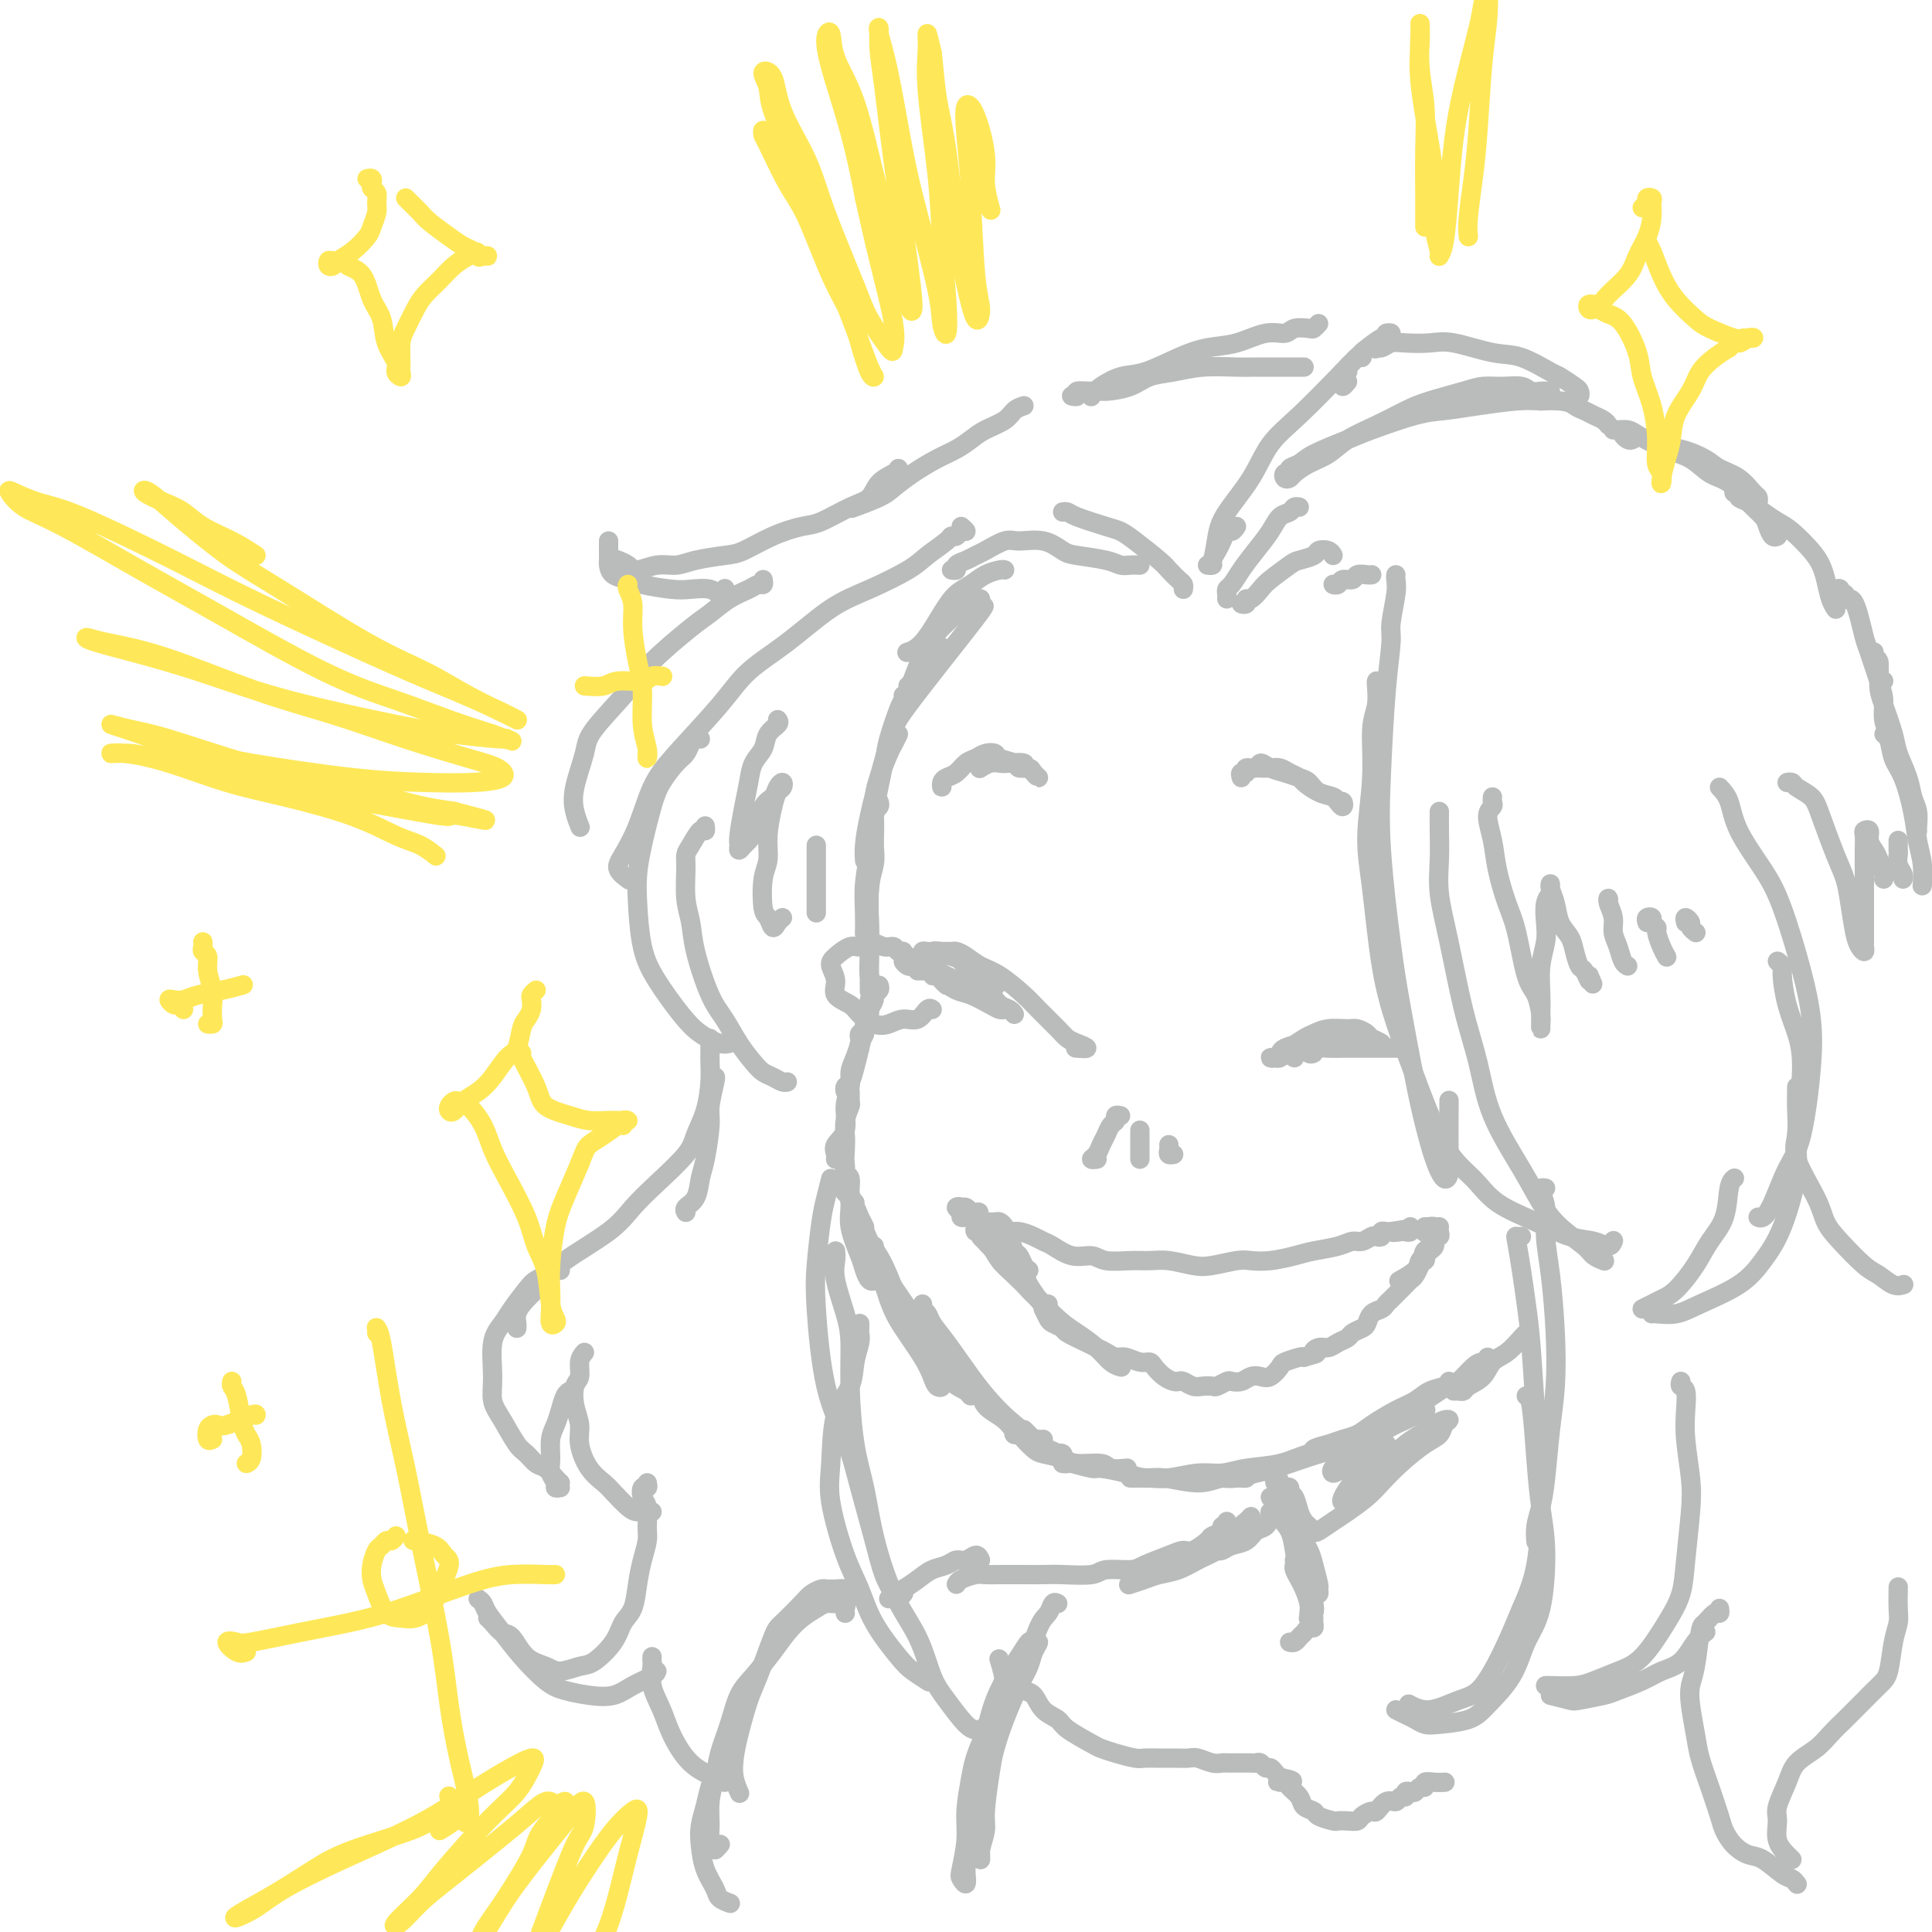 <svg viewBox='0 0 400 400' version='1.1' xmlns='http://www.w3.org/2000/svg' xmlns:xlink='http://www.w3.org/1999/xlink'><g fill='none' stroke='rgb(186,187,187)' stroke-width='4' stroke-linecap='round' stroke-linejoin='round'><path d='M203,124c-0.478,-0.118 -0.956,-0.237 -1,0c-0.044,0.237 0.346,0.829 0,1c-0.346,0.171 -1.430,-0.079 -2,0c-0.570,0.079 -0.628,0.487 -1,1c-0.372,0.513 -1.059,1.132 -2,2c-0.941,0.868 -2.137,1.984 -3,3c-0.863,1.016 -1.394,1.933 -2,3c-0.606,1.067 -1.286,2.286 -2,4c-0.714,1.714 -1.461,3.923 -2,5c-0.539,1.077 -0.868,1.022 -1,1c-0.132,-0.022 -0.066,-0.011 0,0'/><path d='M202,127c1.510,-1.482 3.021,-2.963 0,1c-3.021,3.963 -10.573,13.372 -14,18c-3.427,4.628 -2.730,4.477 -3,6c-0.270,1.523 -1.506,4.721 -2,6c-0.494,1.279 -0.247,0.640 0,0'/><path d='M195,134c-0.465,-0.044 -0.929,-0.089 -1,0c-0.071,0.089 0.252,0.310 0,1c-0.252,0.690 -1.078,1.847 -2,3c-0.922,1.153 -1.938,2.302 -3,4c-1.062,1.698 -2.169,3.945 -3,6c-0.831,2.055 -1.385,3.917 -2,6c-0.615,2.083 -1.289,4.387 -2,7c-0.711,2.613 -1.459,5.535 -2,8c-0.541,2.465 -0.877,4.471 -1,6c-0.123,1.529 -0.035,2.580 0,3c0.035,0.420 0.018,0.210 0,0'/><path d='M188,142c0.098,0.214 0.196,0.428 0,1c-0.196,0.572 -0.686,1.501 -1,2c-0.314,0.499 -0.451,0.567 -1,2c-0.549,1.433 -1.510,4.230 -2,6c-0.490,1.770 -0.510,2.514 -1,5c-0.490,2.486 -1.452,6.716 -2,10c-0.548,3.284 -0.683,5.623 -1,8c-0.317,2.377 -0.817,4.792 -1,7c-0.183,2.208 -0.049,4.210 0,6c0.049,1.790 0.014,3.369 0,4c-0.014,0.631 -0.007,0.316 0,0'/><path d='M186,152c-0.361,0.742 -0.723,1.485 -1,2c-0.277,0.515 -0.470,0.804 -1,2c-0.530,1.196 -1.396,3.300 -2,5c-0.604,1.700 -0.946,2.996 -1,5c-0.054,2.004 0.181,4.714 0,8c-0.181,3.286 -0.777,7.147 -1,10c-0.223,2.853 -0.074,4.698 0,7c0.074,2.302 0.071,5.060 0,7c-0.071,1.940 -0.211,3.061 0,4c0.211,0.939 0.775,1.697 1,2c0.225,0.303 0.113,0.152 0,0'/><path d='M182,166c0.111,0.353 0.222,0.705 0,1c-0.222,0.295 -0.777,0.532 -1,2c-0.223,1.468 -0.112,4.166 0,6c0.112,1.834 0.226,2.805 0,4c-0.226,1.195 -0.793,2.615 -1,5c-0.207,2.385 -0.056,5.736 0,8c0.056,2.264 0.015,3.442 0,5c-0.015,1.558 -0.004,3.496 0,5c0.004,1.504 0.001,2.572 0,3c-0.001,0.428 -0.001,0.214 0,0'/><path d='M182,204c0.119,0.329 0.238,0.658 0,1c-0.238,0.342 -0.833,0.696 -1,1c-0.167,0.304 0.095,0.557 0,1c-0.095,0.443 -0.547,1.075 -1,2c-0.453,0.925 -0.906,2.143 -1,3c-0.094,0.857 0.171,1.353 0,2c-0.171,0.647 -0.777,1.443 -1,2c-0.223,0.557 -0.064,0.873 0,1c0.064,0.127 0.032,0.063 0,0'/><path d='M181,205c0.009,-0.508 0.017,-1.017 0,-1c-0.017,0.017 -0.060,0.559 0,1c0.060,0.441 0.223,0.781 0,1c-0.223,0.219 -0.833,0.316 -1,1c-0.167,0.684 0.110,1.956 0,3c-0.110,1.044 -0.608,1.862 -1,3c-0.392,1.138 -0.680,2.596 -1,4c-0.320,1.404 -0.674,2.755 -1,4c-0.326,1.245 -0.623,2.385 -1,3c-0.377,0.615 -0.832,0.704 -1,1c-0.168,0.296 -0.048,0.799 0,1c0.048,0.201 0.024,0.101 0,0'/><path d='M179,214c-0.417,-0.102 -0.834,-0.204 -1,0c-0.166,0.204 -0.082,0.714 0,1c0.082,0.286 0.161,0.346 0,1c-0.161,0.654 -0.563,1.901 -1,3c-0.437,1.099 -0.909,2.052 -1,3c-0.091,0.948 0.200,1.893 0,3c-0.200,1.107 -0.891,2.377 -1,4c-0.109,1.623 0.363,3.598 0,5c-0.363,1.402 -1.561,2.232 -2,3c-0.439,0.768 -0.118,1.476 0,2c0.118,0.524 0.034,0.864 0,1c-0.034,0.136 -0.017,0.068 0,0'/><path d='M176,228c0.008,-1.060 0.016,-2.121 0,-2c-0.016,0.121 -0.057,1.422 0,2c0.057,0.578 0.210,0.432 0,1c-0.210,0.568 -0.784,1.848 -1,3c-0.216,1.152 -0.074,2.175 0,3c0.074,0.825 0.079,1.453 0,3c-0.079,1.547 -0.242,4.014 0,6c0.242,1.986 0.891,3.492 1,5c0.109,1.508 -0.321,3.018 0,5c0.321,1.982 1.392,4.436 2,6c0.608,1.564 0.751,2.237 1,3c0.249,0.763 0.603,1.617 1,2c0.397,0.383 0.838,0.295 1,0c0.162,-0.295 0.046,-0.799 0,-1c-0.046,-0.201 -0.023,-0.101 0,0'/><path d='M177,249c-0.453,-0.530 -0.906,-1.061 -1,-2c-0.094,-0.939 0.171,-2.288 0,-3c-0.171,-0.712 -0.779,-0.789 -1,-1c-0.221,-0.211 -0.057,-0.558 0,-1c0.057,-0.442 0.006,-0.979 0,-1c-0.006,-0.021 0.032,0.475 0,1c-0.032,0.525 -0.132,1.080 0,2c0.132,0.920 0.498,2.204 1,4c0.502,1.796 1.139,4.104 2,6c0.861,1.896 1.947,3.379 3,6c1.053,2.621 2.075,6.380 3,9c0.925,2.620 1.755,4.101 3,6c1.245,1.899 2.906,4.217 4,6c1.094,1.783 1.621,3.030 2,4c0.379,0.970 0.609,1.664 1,2c0.391,0.336 0.942,0.314 1,0c0.058,-0.314 -0.376,-0.919 -1,-2c-0.624,-1.081 -1.437,-2.637 -2,-4c-0.563,-1.363 -0.875,-2.532 -1,-3c-0.125,-0.468 -0.062,-0.234 0,0'/><path d='M179,254c-0.330,-0.671 -0.661,-1.342 -1,-2c-0.339,-0.658 -0.687,-1.304 -1,-2c-0.313,-0.696 -0.590,-1.442 -1,-2c-0.410,-0.558 -0.953,-0.927 -1,-1c-0.047,-0.073 0.402,0.150 1,1c0.598,0.850 1.346,2.326 2,4c0.654,1.674 1.214,3.545 2,5c0.786,1.455 1.799,2.494 3,5c1.201,2.506 2.591,6.478 4,9c1.409,2.522 2.836,3.595 4,5c1.164,1.405 2.064,3.144 3,5c0.936,1.856 1.907,3.829 3,5c1.093,1.171 2.307,1.540 3,2c0.693,0.460 0.865,1.013 1,1c0.135,-0.013 0.232,-0.591 0,-1c-0.232,-0.409 -0.793,-0.649 -1,-1c-0.207,-0.351 -0.059,-0.815 0,-1c0.059,-0.185 0.030,-0.093 0,0'/><path d='M182,261c-0.424,-0.716 -0.848,-1.432 -1,-2c-0.152,-0.568 -0.032,-0.989 0,-1c0.032,-0.011 -0.024,0.388 0,1c0.024,0.612 0.127,1.438 1,3c0.873,1.562 2.516,3.860 4,6c1.484,2.140 2.808,4.123 4,6c1.192,1.877 2.251,3.647 4,6c1.749,2.353 4.188,5.288 6,7c1.812,1.712 2.998,2.200 4,3c1.002,0.800 1.821,1.910 3,3c1.179,1.090 2.720,2.160 4,3c1.280,0.840 2.301,1.451 3,2c0.699,0.549 1.077,1.037 1,1c-0.077,-0.037 -0.608,-0.597 -1,-1c-0.392,-0.403 -0.644,-0.647 -1,-1c-0.356,-0.353 -0.816,-0.815 -1,-1c-0.184,-0.185 -0.092,-0.092 0,0'/><path d='M191,270c-0.098,0.350 -0.197,0.701 0,1c0.197,0.299 0.688,0.547 1,1c0.312,0.453 0.444,1.110 1,2c0.556,0.890 1.534,2.013 3,4c1.466,1.987 3.418,4.837 5,7c1.582,2.163 2.795,3.640 4,5c1.205,1.360 2.403,2.604 4,4c1.597,1.396 3.592,2.945 5,4c1.408,1.055 2.230,1.617 3,2c0.770,0.383 1.488,0.586 2,1c0.512,0.414 0.818,1.039 1,1c0.182,-0.039 0.241,-0.741 0,-1c-0.241,-0.259 -0.783,-0.074 -1,0c-0.217,0.074 -0.108,0.037 0,0'/><path d='M202,287c-0.111,0.495 -0.222,0.990 0,1c0.222,0.010 0.777,-0.467 1,0c0.223,0.467 0.112,1.876 1,3c0.888,1.124 2.774,1.961 4,3c1.226,1.039 1.793,2.278 3,3c1.207,0.722 3.056,0.925 4,1c0.944,0.075 0.984,0.021 1,0c0.016,-0.021 0.008,-0.011 0,0'/><path d='M210,296c-0.097,0.438 -0.194,0.877 0,1c0.194,0.123 0.678,-0.069 1,0c0.322,0.069 0.481,0.401 1,1c0.519,0.599 1.396,1.466 2,2c0.604,0.534 0.933,0.735 2,1c1.067,0.265 2.871,0.593 4,1c1.129,0.407 1.581,0.894 3,1c1.419,0.106 3.803,-0.167 5,0c1.197,0.167 1.207,0.776 2,1c0.793,0.224 2.369,0.064 3,0c0.631,-0.064 0.315,-0.032 0,0'/><path d='M220,303c0.423,0.032 0.847,0.064 1,0c0.153,-0.064 0.036,-0.223 1,0c0.964,0.223 3.010,0.829 4,1c0.990,0.171 0.925,-0.093 2,0c1.075,0.093 3.290,0.543 5,1c1.710,0.457 2.913,0.921 4,1c1.087,0.079 2.057,-0.228 4,0c1.943,0.228 4.861,0.989 7,1c2.139,0.011 3.501,-0.729 5,-1c1.499,-0.271 3.134,-0.073 4,0c0.866,0.073 0.962,0.021 1,0c0.038,-0.021 0.019,-0.010 0,0'/><path d='M234,306c0.700,0.009 1.401,0.017 2,0c0.599,-0.017 1.098,-0.060 2,0c0.902,0.060 2.207,0.225 4,0c1.793,-0.225 4.074,-0.838 6,-1c1.926,-0.162 3.497,0.126 5,0c1.503,-0.126 2.937,-0.667 5,-1c2.063,-0.333 4.756,-0.457 7,-1c2.244,-0.543 4.041,-1.504 6,-2c1.959,-0.496 4.080,-0.525 6,-1c1.920,-0.475 3.638,-1.395 5,-2c1.362,-0.605 2.367,-0.894 3,-1c0.633,-0.106 0.895,-0.030 1,0c0.105,0.030 0.052,0.015 0,0'/><path d='M250,306c0.322,-0.002 0.645,-0.004 1,0c0.355,0.004 0.743,0.013 1,0c0.257,-0.013 0.383,-0.048 1,0c0.617,0.048 1.725,0.177 3,0c1.275,-0.177 2.717,-0.662 4,-1c1.283,-0.338 2.408,-0.531 4,-1c1.592,-0.469 3.652,-1.215 6,-2c2.348,-0.785 4.985,-1.611 7,-2c2.015,-0.389 3.409,-0.343 5,-1c1.591,-0.657 3.379,-2.019 5,-3c1.621,-0.981 3.074,-1.583 4,-2c0.926,-0.417 1.326,-0.651 2,-1c0.674,-0.349 1.621,-0.814 2,-1c0.379,-0.186 0.189,-0.093 0,0'/><path d='M272,300c-0.019,0.399 -0.039,0.797 0,1c0.039,0.203 0.135,0.210 0,0c-0.135,-0.210 -0.502,-0.635 0,-1c0.502,-0.365 1.873,-0.668 3,-1c1.127,-0.332 2.010,-0.694 3,-1c0.990,-0.306 2.088,-0.558 3,-1c0.912,-0.442 1.638,-1.074 3,-2c1.362,-0.926 3.360,-2.147 5,-3c1.640,-0.853 2.923,-1.339 4,-2c1.077,-0.661 1.948,-1.497 3,-2c1.052,-0.503 2.283,-0.674 3,-1c0.717,-0.326 0.919,-0.807 1,-1c0.081,-0.193 0.040,-0.096 0,0'/><path d='M290,292c0.236,0.097 0.472,0.194 1,0c0.528,-0.194 1.348,-0.680 2,-1c0.652,-0.320 1.137,-0.474 2,-1c0.863,-0.526 2.105,-1.423 3,-2c0.895,-0.577 1.445,-0.833 2,-1c0.555,-0.167 1.115,-0.245 2,-1c0.885,-0.755 2.093,-2.189 3,-3c0.907,-0.811 1.511,-1.001 2,-1c0.489,0.001 0.862,0.193 1,0c0.138,-0.193 0.039,-0.769 0,-1c-0.039,-0.231 -0.020,-0.115 0,0'/><path d='M301,288c0.318,-0.020 0.637,-0.040 1,0c0.363,0.040 0.771,0.139 1,0c0.229,-0.139 0.278,-0.517 1,-1c0.722,-0.483 2.116,-1.072 3,-2c0.884,-0.928 1.256,-2.196 2,-3c0.744,-0.804 1.859,-1.143 3,-2c1.141,-0.857 2.307,-2.231 3,-3c0.693,-0.769 0.912,-0.934 1,-1c0.088,-0.066 0.044,-0.033 0,0'/><path d='M254,124c0.019,-0.322 0.038,-0.644 0,-1c-0.038,-0.356 -0.134,-0.745 0,-1c0.134,-0.255 0.497,-0.376 1,-1c0.503,-0.624 1.147,-1.749 2,-3c0.853,-1.251 1.916,-2.626 3,-4c1.084,-1.374 2.189,-2.746 3,-4c0.811,-1.254 1.328,-2.388 2,-3c0.672,-0.612 1.500,-0.700 2,-1c0.500,-0.300 0.673,-0.812 1,-1c0.327,-0.188 0.808,-0.054 1,0c0.192,0.054 0.096,0.027 0,0'/><path d='M258,125c-0.540,-0.034 -1.081,-0.068 -1,0c0.081,0.068 0.782,0.238 1,0c0.218,-0.238 -0.047,-0.883 0,-1c0.047,-0.117 0.406,0.295 1,0c0.594,-0.295 1.424,-1.297 2,-2c0.576,-0.703 0.899,-1.106 2,-2c1.101,-0.894 2.981,-2.279 4,-3c1.019,-0.721 1.177,-0.778 2,-1c0.823,-0.222 2.312,-0.609 3,-1c0.688,-0.391 0.576,-0.785 1,-1c0.424,-0.215 1.383,-0.250 2,0c0.617,0.250 0.890,0.786 1,1c0.110,0.214 0.055,0.107 0,0'/><path d='M277,121c-0.521,-0.033 -1.041,-0.065 -1,0c0.041,0.065 0.645,0.228 1,0c0.355,-0.228 0.463,-0.846 1,-1c0.537,-0.154 1.503,0.155 2,0c0.497,-0.155 0.525,-0.773 1,-1c0.475,-0.227 1.397,-0.061 2,0c0.603,0.061 0.887,0.017 1,0c0.113,-0.017 0.057,-0.009 0,0'/><path d='M289,119c-0.032,0.246 -0.064,0.492 0,1c0.064,0.508 0.224,1.277 0,3c-0.224,1.723 -0.832,4.399 -1,6c-0.168,1.601 0.105,2.126 0,4c-0.105,1.874 -0.587,5.096 -1,10c-0.413,4.904 -0.756,11.489 -1,17c-0.244,5.511 -0.389,9.949 0,16c0.389,6.051 1.311,13.717 2,19c0.689,5.283 1.144,8.184 2,13c0.856,4.816 2.114,11.547 3,16c0.886,4.453 1.400,6.628 2,9c0.600,2.372 1.285,4.942 2,7c0.715,2.058 1.460,3.604 2,4c0.540,0.396 0.877,-0.358 1,-1c0.123,-0.642 0.033,-1.173 0,-4c-0.033,-2.827 -0.009,-7.951 0,-10c0.009,-2.049 0.005,-1.025 0,0'/><path d='M285,141c-0.033,0.062 -0.066,0.124 0,1c0.066,0.876 0.230,2.567 0,4c-0.230,1.433 -0.855,2.609 -1,5c-0.145,2.391 0.190,5.998 0,10c-0.190,4.002 -0.906,8.400 -1,12c-0.094,3.600 0.433,6.401 1,11c0.567,4.599 1.173,10.994 2,16c0.827,5.006 1.876,8.621 3,12c1.124,3.379 2.322,6.522 4,11c1.678,4.478 3.837,10.293 6,14c2.163,3.707 4.329,5.307 6,7c1.671,1.693 2.847,3.478 5,5c2.153,1.522 5.285,2.782 8,4c2.715,1.218 5.015,2.393 7,3c1.985,0.607 3.656,0.647 5,1c1.344,0.353 2.362,1.018 3,1c0.638,-0.018 0.897,-0.719 1,-1c0.103,-0.281 0.052,-0.140 0,0'/><path d='M298,168c-0.011,1.168 -0.022,2.335 0,4c0.022,1.665 0.079,3.827 0,6c-0.079,2.173 -0.292,4.358 0,7c0.292,2.642 1.089,5.741 2,10c0.911,4.259 1.937,9.678 3,14c1.063,4.322 2.162,7.548 3,11c0.838,3.452 1.415,7.131 3,11c1.585,3.869 4.178,7.929 6,11c1.822,3.071 2.874,5.152 4,7c1.126,1.848 2.327,3.462 4,5c1.673,1.538 3.820,3.000 5,4c1.180,1.000 1.395,1.538 2,2c0.605,0.462 1.602,0.846 2,1c0.398,0.154 0.199,0.077 0,0'/><path d='M320,246c-0.391,-0.059 -0.781,-0.118 -1,0c-0.219,0.118 -0.265,0.414 0,1c0.265,0.586 0.842,1.462 1,3c0.158,1.538 -0.104,3.736 0,6c0.104,2.264 0.575,4.593 1,8c0.425,3.407 0.805,7.891 1,12c0.195,4.109 0.206,7.841 0,11c-0.206,3.159 -0.630,5.743 -1,9c-0.370,3.257 -0.688,7.185 -1,10c-0.312,2.815 -0.620,4.517 -1,6c-0.380,1.483 -0.833,2.745 -1,4c-0.167,1.255 -0.048,2.501 0,3c0.048,0.499 0.024,0.249 0,0'/><path d='M315,256c-0.399,0.024 -0.797,0.049 -1,0c-0.203,-0.049 -0.209,-0.171 0,1c0.209,1.171 0.634,3.637 1,6c0.366,2.363 0.673,4.624 1,7c0.327,2.376 0.675,4.866 1,9c0.325,4.134 0.628,9.910 1,14c0.372,4.090 0.814,6.493 1,9c0.186,2.507 0.115,5.116 0,9c-0.115,3.884 -0.276,9.042 -1,13c-0.724,3.958 -2.013,6.715 -3,9c-0.987,2.285 -1.673,4.097 -3,7c-1.327,2.903 -3.295,6.897 -5,9c-1.705,2.103 -3.148,2.316 -5,3c-1.852,0.684 -4.114,1.838 -6,2c-1.886,0.162 -3.396,-0.668 -4,-1c-0.604,-0.332 -0.302,-0.166 0,0'/><path d='M289,354c0.667,0.339 1.333,0.677 2,1c0.667,0.323 1.334,0.630 2,1c0.666,0.370 1.330,0.804 2,1c0.670,0.196 1.347,0.153 3,0c1.653,-0.153 4.281,-0.418 6,-1c1.719,-0.582 2.528,-1.483 4,-3c1.472,-1.517 3.607,-3.651 5,-6c1.393,-2.349 2.045,-4.912 3,-7c0.955,-2.088 2.215,-3.702 3,-7c0.785,-3.298 1.096,-8.281 1,-12c-0.096,-3.719 -0.600,-6.173 -1,-9c-0.400,-2.827 -0.695,-6.026 -1,-10c-0.305,-3.974 -0.621,-8.724 -1,-11c-0.379,-2.276 -0.823,-2.079 -1,-2c-0.177,0.079 -0.089,0.039 0,0'/><path d='M245,122c0.059,-0.361 0.119,-0.723 0,-1c-0.119,-0.277 -0.416,-0.470 -1,-1c-0.584,-0.530 -1.455,-1.398 -2,-2c-0.545,-0.602 -0.766,-0.938 -2,-2c-1.234,-1.062 -3.482,-2.849 -5,-4c-1.518,-1.151 -2.305,-1.668 -3,-2c-0.695,-0.332 -1.297,-0.481 -3,-1c-1.703,-0.519 -4.508,-1.407 -6,-2c-1.492,-0.593 -1.671,-0.890 -2,-1c-0.329,-0.110 -0.808,-0.031 -1,0c-0.192,0.031 -0.096,0.016 0,0'/><path d='M236,117c-0.666,-0.023 -1.332,-0.046 -2,0c-0.668,0.046 -1.338,0.162 -2,0c-0.662,-0.162 -1.315,-0.603 -3,-1c-1.685,-0.397 -4.403,-0.749 -6,-1c-1.597,-0.251 -2.073,-0.400 -3,-1c-0.927,-0.600 -2.303,-1.650 -4,-2c-1.697,-0.350 -3.714,0.000 -5,0c-1.286,-0.000 -1.841,-0.351 -3,0c-1.159,0.351 -2.922,1.404 -4,2c-1.078,0.596 -1.469,0.734 -2,1c-0.531,0.266 -1.200,0.660 -2,1c-0.800,0.340 -1.730,0.627 -2,1c-0.270,0.373 0.120,0.831 0,1c-0.120,0.169 -0.748,0.048 -1,0c-0.252,-0.048 -0.126,-0.024 0,0'/><path d='M208,118c-0.154,-0.063 -0.308,-0.127 -1,0c-0.692,0.127 -1.921,0.443 -3,1c-1.079,0.557 -2.009,1.354 -3,2c-0.991,0.646 -2.042,1.140 -3,2c-0.958,0.860 -1.824,2.086 -3,4c-1.176,1.914 -2.663,4.515 -4,6c-1.337,1.485 -2.525,1.853 -3,2c-0.475,0.147 -0.238,0.074 0,0'/><path d='M199,109c0.513,0.454 1.027,0.908 1,1c-0.027,0.092 -0.594,-0.176 -1,0c-0.406,0.176 -0.649,0.798 -1,1c-0.351,0.202 -0.808,-0.014 -1,0c-0.192,0.014 -0.119,0.258 -1,1c-0.881,0.742 -2.714,1.982 -4,3c-1.286,1.018 -2.023,1.814 -4,3c-1.977,1.186 -5.192,2.763 -8,4c-2.808,1.237 -5.209,2.136 -8,4c-2.791,1.864 -5.972,4.694 -9,7c-3.028,2.306 -5.902,4.089 -8,6c-2.098,1.911 -3.419,3.950 -6,7c-2.581,3.050 -6.420,7.110 -9,10c-2.580,2.890 -3.899,4.610 -5,7c-1.101,2.390 -1.983,5.450 -3,8c-1.017,2.550 -2.170,4.591 -3,6c-0.830,1.409 -1.339,2.187 -1,3c0.339,0.813 1.525,1.661 2,2c0.475,0.339 0.237,0.170 0,0'/><path d='M145,153c-0.329,-0.062 -0.658,-0.124 -1,0c-0.342,0.124 -0.696,0.434 -1,1c-0.304,0.566 -0.557,1.389 -1,2c-0.443,0.611 -1.075,1.012 -2,2c-0.925,0.988 -2.143,2.563 -3,4c-0.857,1.437 -1.352,2.735 -2,5c-0.648,2.265 -1.449,5.495 -2,8c-0.551,2.505 -0.854,4.284 -1,6c-0.146,1.716 -0.136,3.369 0,6c0.136,2.631 0.400,6.239 1,9c0.600,2.761 1.538,4.673 3,7c1.462,2.327 3.450,5.068 5,7c1.550,1.932 2.663,3.054 4,4c1.337,0.946 2.898,1.716 4,2c1.102,0.284 1.743,0.081 2,0c0.257,-0.081 0.128,-0.041 0,0'/><path d='M146,171c0.061,0.501 0.122,1.002 0,1c-0.122,-0.002 -0.426,-0.508 -1,0c-0.574,0.508 -1.418,2.028 -2,3c-0.582,0.972 -0.901,1.396 -1,2c-0.099,0.604 0.021,1.389 0,3c-0.021,1.611 -0.182,4.046 0,6c0.182,1.954 0.709,3.425 1,5c0.291,1.575 0.347,3.255 1,6c0.653,2.745 1.904,6.557 3,9c1.096,2.443 2.037,3.519 3,5c0.963,1.481 1.949,3.367 3,5c1.051,1.633 2.166,3.012 3,4c0.834,0.988 1.386,1.585 2,2c0.614,0.415 1.288,0.647 2,1c0.712,0.353 1.461,0.826 2,1c0.539,0.174 0.868,0.050 1,0c0.132,-0.050 0.066,-0.025 0,0'/><path d='M172,244c-0.337,1.354 -0.675,2.708 -1,4c-0.325,1.292 -0.638,2.523 -1,5c-0.362,2.477 -0.771,6.201 -1,9c-0.229,2.799 -0.276,4.673 0,9c0.276,4.327 0.875,11.108 2,16c1.125,4.892 2.778,7.895 4,11c1.222,3.105 2.015,6.311 3,10c0.985,3.689 2.163,7.860 3,11c0.837,3.140 1.335,5.247 2,7c0.665,1.753 1.498,3.150 2,4c0.502,0.850 0.674,1.152 1,1c0.326,-0.152 0.808,-0.758 1,-1c0.192,-0.242 0.096,-0.121 0,0'/><path d='M173,259c0.052,0.570 0.104,1.139 0,2c-0.104,0.861 -0.366,2.013 0,4c0.366,1.987 1.358,4.811 2,7c0.642,2.189 0.933,3.745 1,6c0.067,2.255 -0.091,5.209 0,9c0.091,3.791 0.429,8.418 1,12c0.571,3.582 1.374,6.117 2,9c0.626,2.883 1.076,6.114 2,10c0.924,3.886 2.323,8.428 4,12c1.677,3.572 3.631,6.174 5,9c1.369,2.826 2.153,5.876 3,8c0.847,2.124 1.756,3.321 3,5c1.244,1.679 2.821,3.841 4,5c1.179,1.159 1.958,1.315 3,1c1.042,-0.315 2.345,-1.101 3,-2c0.655,-0.899 0.660,-1.911 1,-3c0.340,-1.089 1.015,-2.255 1,-4c-0.015,-1.745 -0.718,-4.070 -1,-5c-0.282,-0.930 -0.141,-0.465 0,0'/><path d='M178,274c0.008,0.346 0.015,0.693 0,1c-0.015,0.307 -0.053,0.576 0,1c0.053,0.424 0.197,1.004 0,2c-0.197,0.996 -0.735,2.410 -1,4c-0.265,1.590 -0.258,3.358 -1,5c-0.742,1.642 -2.231,3.157 -3,6c-0.769,2.843 -0.816,7.013 -1,10c-0.184,2.987 -0.506,4.792 0,8c0.506,3.208 1.839,7.818 3,11c1.161,3.182 2.151,4.937 3,7c0.849,2.063 1.559,4.434 3,7c1.441,2.566 3.613,5.327 5,7c1.387,1.673 1.989,2.258 3,3c1.011,0.742 2.432,1.641 3,2c0.568,0.359 0.284,0.180 0,0'/><path d='M194,200c-0.000,0.512 -0.001,1.023 0,1c0.001,-0.023 0.003,-0.581 0,-1c-0.003,-0.419 -0.012,-0.701 0,-1c0.012,-0.299 0.045,-0.616 0,-1c-0.045,-0.384 -0.167,-0.836 0,-1c0.167,-0.164 0.624,-0.042 1,0c0.376,0.042 0.669,0.004 1,0c0.331,-0.004 0.698,0.027 1,0c0.302,-0.027 0.539,-0.114 1,0c0.461,0.114 1.147,0.427 2,1c0.853,0.573 1.874,1.407 3,2c1.126,0.593 2.357,0.947 4,2c1.643,1.053 3.699,2.807 5,4c1.301,1.193 1.847,1.826 3,3c1.153,1.174 2.915,2.889 4,4c1.085,1.111 1.495,1.618 2,2c0.505,0.382 1.104,0.638 2,1c0.896,0.362 2.087,0.828 2,1c-0.087,0.172 -1.454,0.049 -2,0c-0.546,-0.049 -0.273,-0.025 0,0'/><path d='M190,201c0.032,-0.332 0.064,-0.663 0,-1c-0.064,-0.337 -0.224,-0.678 0,-1c0.224,-0.322 0.832,-0.623 1,-1c0.168,-0.377 -0.103,-0.830 0,-1c0.103,-0.170 0.579,-0.059 1,0c0.421,0.059 0.788,0.065 1,0c0.212,-0.065 0.269,-0.200 1,0c0.731,0.200 2.137,0.737 3,1c0.863,0.263 1.184,0.253 2,1c0.816,0.747 2.126,2.252 3,3c0.874,0.748 1.312,0.740 2,1c0.688,0.260 1.625,0.789 2,1c0.375,0.211 0.187,0.106 0,0'/><path d='M191,201c-0.769,-0.453 -1.538,-0.905 -2,-1c-0.462,-0.095 -0.616,0.169 -1,0c-0.384,-0.169 -0.999,-0.771 -1,-1c-0.001,-0.229 0.610,-0.084 1,0c0.390,0.084 0.558,0.106 1,0c0.442,-0.106 1.158,-0.342 2,0c0.842,0.342 1.811,1.261 3,2c1.189,0.739 2.598,1.297 4,2c1.402,0.703 2.796,1.551 4,2c1.204,0.449 2.218,0.499 3,1c0.782,0.501 1.333,1.454 2,2c0.667,0.546 1.449,0.685 2,1c0.551,0.315 0.872,0.804 1,1c0.128,0.196 0.064,0.098 0,0'/><path d='M196,204c-0.347,-0.308 -0.694,-0.617 -1,-1c-0.306,-0.383 -0.570,-0.842 -1,-1c-0.430,-0.158 -1.025,-0.016 -1,0c0.025,0.016 0.671,-0.094 1,0c0.329,0.094 0.340,0.393 1,1c0.660,0.607 1.970,1.522 3,2c1.030,0.478 1.779,0.520 3,1c1.221,0.480 2.915,1.397 4,2c1.085,0.603 1.561,0.893 2,1c0.439,0.107 0.840,0.031 1,0c0.160,-0.031 0.080,-0.015 0,0'/><path d='M268,219c-0.519,-0.331 -1.038,-0.662 -1,-1c0.038,-0.338 0.633,-0.683 1,-1c0.367,-0.317 0.508,-0.607 1,-1c0.492,-0.393 1.337,-0.890 2,-1c0.663,-0.110 1.145,0.167 2,0c0.855,-0.167 2.085,-0.777 3,-1c0.915,-0.223 1.516,-0.060 2,0c0.484,0.060 0.853,0.017 1,0c0.147,-0.017 0.074,-0.009 0,0'/><path d='M280,214c-0.329,0.002 -0.657,0.003 -1,0c-0.343,-0.003 -0.699,-0.012 -1,0c-0.301,0.012 -0.546,0.045 -1,0c-0.454,-0.045 -1.116,-0.167 -2,0c-0.884,0.167 -1.991,0.623 -3,1c-1.009,0.377 -1.921,0.675 -3,1c-1.079,0.325 -2.325,0.675 -3,1c-0.675,0.325 -0.781,0.624 -1,1c-0.219,0.376 -0.553,0.830 -1,1c-0.447,0.170 -1.008,0.058 -1,0c0.008,-0.058 0.586,-0.061 1,0c0.414,0.061 0.662,0.185 1,0c0.338,-0.185 0.764,-0.680 1,-1c0.236,-0.320 0.283,-0.464 1,-1c0.717,-0.536 2.103,-1.465 3,-2c0.897,-0.535 1.305,-0.676 2,-1c0.695,-0.324 1.676,-0.830 3,-1c1.324,-0.170 2.991,-0.002 4,0c1.009,0.002 1.360,-0.161 2,0c0.640,0.161 1.568,0.644 2,1c0.432,0.356 0.368,0.583 1,1c0.632,0.417 1.958,1.025 2,1c0.042,-0.025 -1.202,-0.684 -2,-1c-0.798,-0.316 -1.152,-0.291 -2,0c-0.848,0.291 -2.190,0.848 -3,1c-0.810,0.152 -1.089,-0.099 -2,0c-0.911,0.099 -2.456,0.550 -4,1'/><path d='M273,217c-2.158,0.098 -1.053,-0.156 -1,0c0.053,0.156 -0.946,0.721 -1,1c-0.054,0.279 0.838,0.271 1,0c0.162,-0.271 -0.407,-0.805 0,-1c0.407,-0.195 1.791,-0.052 3,0c1.209,0.052 2.245,0.014 3,0c0.755,-0.014 1.229,-0.004 2,0c0.771,0.004 1.839,0.001 3,0c1.161,-0.001 2.414,-0.000 3,0c0.586,0.000 0.504,0.000 1,0c0.496,-0.000 1.570,-0.000 2,0c0.430,0.000 0.215,0.000 0,0'/><path d='M257,161c-0.128,-0.456 -0.256,-0.911 0,-1c0.256,-0.089 0.897,0.189 1,0c0.103,-0.189 -0.332,-0.847 0,-1c0.332,-0.153 1.429,0.197 2,0c0.571,-0.197 0.614,-0.941 1,-1c0.386,-0.059 1.113,0.565 2,1c0.887,0.435 1.933,0.679 3,1c1.067,0.321 2.155,0.717 3,1c0.845,0.283 1.445,0.453 2,1c0.555,0.547 1.064,1.472 2,2c0.936,0.528 2.300,0.660 3,1c0.700,0.340 0.736,0.886 1,1c0.264,0.114 0.756,-0.206 1,0c0.244,0.206 0.241,0.938 0,1c-0.241,0.062 -0.718,-0.547 -1,-1c-0.282,-0.453 -0.369,-0.751 -1,-1c-0.631,-0.249 -1.807,-0.449 -3,-1c-1.193,-0.551 -2.402,-1.454 -3,-2c-0.598,-0.546 -0.584,-0.735 -1,-1c-0.416,-0.265 -1.261,-0.607 -2,-1c-0.739,-0.393 -1.373,-0.837 -2,-1c-0.627,-0.163 -1.246,-0.044 -2,0c-0.754,0.044 -1.644,0.013 -2,0c-0.356,-0.013 -0.178,-0.006 0,0'/><path d='M195,162c0.018,0.510 0.035,1.020 0,1c-0.035,-0.020 -0.123,-0.568 0,-1c0.123,-0.432 0.455,-0.746 1,-1c0.545,-0.254 1.302,-0.447 2,-1c0.698,-0.553 1.337,-1.466 2,-2c0.663,-0.534 1.351,-0.690 2,-1c0.649,-0.310 1.258,-0.773 2,-1c0.742,-0.227 1.617,-0.219 2,0c0.383,0.219 0.273,0.650 1,1c0.727,0.350 2.290,0.620 3,1c0.710,0.380 0.565,0.870 1,1c0.435,0.130 1.449,-0.099 2,0c0.551,0.099 0.641,0.525 1,1c0.359,0.475 0.989,0.999 1,1c0.011,0.001 -0.595,-0.522 -1,-1c-0.405,-0.478 -0.608,-0.913 -1,-1c-0.392,-0.087 -0.972,0.172 -1,0c-0.028,-0.172 0.497,-0.774 0,-1c-0.497,-0.226 -2.014,-0.074 -3,0c-0.986,0.074 -1.439,0.071 -2,0c-0.561,-0.071 -1.228,-0.212 -2,0c-0.772,0.212 -1.649,0.775 -2,1c-0.351,0.225 -0.175,0.113 0,0'/><path d='M188,199c0.120,-0.455 0.240,-0.911 0,-1c-0.240,-0.089 -0.840,0.188 -1,0c-0.160,-0.188 0.119,-0.840 0,-1c-0.119,-0.160 -0.637,0.172 -1,0c-0.363,-0.172 -0.571,-0.846 -1,-1c-0.429,-0.154 -1.077,0.214 -2,0c-0.923,-0.214 -2.119,-1.008 -3,-1c-0.881,0.008 -1.447,0.820 -2,1c-0.553,0.180 -1.093,-0.271 -2,0c-0.907,0.271 -2.180,1.266 -3,2c-0.820,0.734 -1.185,1.207 -1,2c0.185,0.793 0.920,1.904 1,3c0.080,1.096 -0.495,2.176 0,3c0.495,0.824 2.061,1.394 3,2c0.939,0.606 1.252,1.250 2,2c0.748,0.750 1.930,1.605 3,2c1.070,0.395 2.028,0.330 3,0c0.972,-0.330 1.959,-0.925 3,-1c1.041,-0.075 2.135,0.372 3,0c0.865,-0.372 1.502,-1.562 2,-2c0.498,-0.438 0.857,-0.125 1,0c0.143,0.125 0.072,0.063 0,0'/><path d='M232,231c-0.447,-0.096 -0.893,-0.192 -1,0c-0.107,0.192 0.127,0.671 0,1c-0.127,0.329 -0.613,0.509 -1,1c-0.387,0.491 -0.674,1.294 -1,2c-0.326,0.706 -0.689,1.313 -1,2c-0.311,0.687 -0.568,1.452 -1,2c-0.432,0.548 -1.039,0.878 -1,1c0.039,0.122 0.726,0.035 1,0c0.274,-0.035 0.137,-0.017 0,0'/><path d='M236,234c0.000,0.221 0.000,0.441 0,1c0.000,0.559 -0.000,1.456 0,2c0.000,0.544 -0.000,0.733 0,1c0.000,0.267 0.000,0.610 0,1c0.000,0.390 0.000,0.826 0,1c0.000,0.174 0.000,0.087 0,0'/><path d='M242,237c0.030,0.310 0.060,0.619 0,1c-0.060,0.381 -0.208,0.833 0,1c0.208,0.167 0.774,0.048 1,0c0.226,-0.048 0.113,-0.024 0,0'/><path d='M200,251c0.137,-0.431 0.274,-0.862 0,-1c-0.274,-0.138 -0.959,0.015 -1,0c-0.041,-0.015 0.560,-0.200 1,0c0.440,0.200 0.717,0.786 1,1c0.283,0.214 0.571,0.057 1,0c0.429,-0.057 1.001,-0.014 1,0c-0.001,0.014 -0.573,0.000 -1,0c-0.427,-0.000 -0.708,0.013 -1,0c-0.292,-0.013 -0.596,-0.053 -1,0c-0.404,0.053 -0.908,0.200 -1,0c-0.092,-0.200 0.228,-0.747 0,-1c-0.228,-0.253 -1.003,-0.211 -1,0c0.003,0.211 0.784,0.593 1,1c0.216,0.407 -0.134,0.840 0,1c0.134,0.160 0.753,0.046 1,0c0.247,-0.046 0.124,-0.023 0,0'/><path d='M205,253c0.334,0.022 0.669,0.044 1,0c0.331,-0.044 0.659,-0.152 1,0c0.341,0.152 0.697,0.566 1,1c0.303,0.434 0.555,0.889 1,1c0.445,0.111 1.083,-0.120 2,0c0.917,0.120 2.111,0.591 3,1c0.889,0.409 1.471,0.754 2,1c0.529,0.246 1.005,0.391 2,1c0.995,0.609 2.510,1.680 4,2c1.490,0.320 2.956,-0.111 4,0c1.044,0.111 1.665,0.765 3,1c1.335,0.235 3.384,0.050 5,0c1.616,-0.050 2.800,0.036 4,0c1.200,-0.036 2.417,-0.192 4,0c1.583,0.192 3.531,0.732 5,1c1.469,0.268 2.458,0.265 4,0c1.542,-0.265 3.635,-0.792 5,-1c1.365,-0.208 2.000,-0.097 3,0c1.000,0.097 2.365,0.180 4,0c1.635,-0.180 3.540,-0.622 5,-1c1.460,-0.378 2.475,-0.694 4,-1c1.525,-0.306 3.560,-0.604 5,-1c1.440,-0.396 2.285,-0.890 3,-1c0.715,-0.110 1.301,0.163 2,0c0.699,-0.163 1.511,-0.762 2,-1c0.489,-0.238 0.656,-0.116 1,0c0.344,0.116 0.865,0.227 1,0c0.135,-0.227 -0.118,-0.792 0,-1c0.118,-0.208 0.605,-0.059 1,0c0.395,0.059 0.697,0.030 1,0'/><path d='M288,255c6.520,-1.084 2.322,-0.294 1,0c-1.322,0.294 0.234,0.093 1,0c0.766,-0.093 0.741,-0.076 1,0c0.259,0.076 0.800,0.213 1,0c0.200,-0.213 0.057,-0.775 0,-1c-0.057,-0.225 -0.029,-0.112 0,0'/><path d='M295,254c0.287,-0.008 0.574,-0.016 1,0c0.426,0.016 0.990,0.056 1,0c0.010,-0.056 -0.536,-0.207 -1,0c-0.464,0.207 -0.847,0.774 -1,1c-0.153,0.226 -0.077,0.113 0,0'/><path d='M202,254c0.353,0.242 0.706,0.484 1,1c0.294,0.516 0.530,1.306 1,2c0.470,0.694 1.174,1.291 2,2c0.826,0.709 1.773,1.528 3,3c1.227,1.472 2.732,3.596 4,5c1.268,1.404 2.299,2.088 3,3c0.701,0.912 1.073,2.053 2,3c0.927,0.947 2.408,1.699 3,2c0.592,0.301 0.296,0.150 0,0'/><path d='M202,254c-0.126,0.442 -0.253,0.884 0,1c0.253,0.116 0.885,-0.094 1,0c0.115,0.094 -0.288,0.491 0,1c0.288,0.509 1.266,1.130 2,2c0.734,0.870 1.224,1.990 2,3c0.776,1.010 1.839,1.911 3,3c1.161,1.089 2.422,2.365 4,4c1.578,1.635 3.474,3.629 5,5c1.526,1.371 2.682,2.119 4,3c1.318,0.881 2.796,1.896 4,3c1.204,1.104 2.132,2.297 3,3c0.868,0.703 1.677,0.915 2,1c0.323,0.085 0.162,0.042 0,0'/><path d='M216,271c0.370,0.758 0.740,1.516 1,2c0.260,0.484 0.412,0.693 1,1c0.588,0.307 1.614,0.712 2,1c0.386,0.288 0.134,0.459 1,1c0.866,0.541 2.850,1.450 4,2c1.150,0.550 1.466,0.740 2,1c0.534,0.260 1.285,0.591 2,1c0.715,0.409 1.395,0.896 2,1c0.605,0.104 1.134,-0.176 2,0c0.866,0.176 2.067,0.807 3,1c0.933,0.193 1.598,-0.053 2,0c0.402,0.053 0.541,0.406 1,1c0.459,0.594 1.239,1.431 2,2c0.761,0.569 1.502,0.871 2,1c0.498,0.129 0.753,0.087 1,0c0.247,-0.087 0.485,-0.218 1,0c0.515,0.218 1.308,0.787 2,1c0.692,0.213 1.284,0.071 2,0c0.716,-0.071 1.557,-0.071 2,0c0.443,0.071 0.489,0.211 1,0c0.511,-0.211 1.488,-0.775 2,-1c0.512,-0.225 0.560,-0.111 1,0c0.440,0.111 1.274,0.219 2,0c0.726,-0.219 1.344,-0.765 2,-1c0.656,-0.235 1.349,-0.158 2,0c0.651,0.158 1.260,0.396 2,0c0.740,-0.396 1.611,-1.426 2,-2c0.389,-0.574 0.297,-0.693 1,-1c0.703,-0.307 2.201,-0.802 3,-1c0.799,-0.198 0.900,-0.099 1,0'/><path d='M270,281c3.976,-1.091 2.417,-0.817 2,-1c-0.417,-0.183 0.307,-0.822 1,-1c0.693,-0.178 1.355,0.107 2,0c0.645,-0.107 1.272,-0.605 2,-1c0.728,-0.395 1.556,-0.687 2,-1c0.444,-0.313 0.504,-0.647 1,-1c0.496,-0.353 1.428,-0.724 2,-1c0.572,-0.276 0.783,-0.455 1,-1c0.217,-0.545 0.439,-1.455 1,-2c0.561,-0.545 1.460,-0.723 2,-1c0.540,-0.277 0.722,-0.651 1,-1c0.278,-0.349 0.652,-0.671 1,-1c0.348,-0.329 0.671,-0.665 1,-1c0.329,-0.335 0.665,-0.670 1,-1c0.335,-0.330 0.668,-0.655 1,-1c0.332,-0.345 0.663,-0.709 1,-1c0.337,-0.291 0.679,-0.509 1,-1c0.321,-0.491 0.622,-1.255 1,-2c0.378,-0.745 0.832,-1.470 1,-2c0.168,-0.530 0.048,-0.866 0,-1c-0.048,-0.134 -0.024,-0.067 0,0'/><path d='M298,254c-0.035,0.305 -0.069,0.610 0,1c0.069,0.390 0.243,0.864 0,1c-0.243,0.136 -0.901,-0.065 -1,0c-0.099,0.065 0.362,0.396 0,1c-0.362,0.604 -1.547,1.482 -2,2c-0.453,0.518 -0.173,0.675 0,1c0.173,0.325 0.239,0.818 0,1c-0.239,0.182 -0.783,0.052 -1,0c-0.217,-0.052 -0.109,-0.026 0,0'/><path d='M297,257c0.054,0.358 0.109,0.716 0,1c-0.109,0.284 -0.380,0.493 -1,1c-0.620,0.507 -1.589,1.311 -2,2c-0.411,0.689 -0.265,1.262 -1,2c-0.735,0.738 -2.353,1.639 -3,2c-0.647,0.361 -0.324,0.180 0,0'/><path d='M207,256c0.311,0.733 0.622,1.467 1,2c0.378,0.533 0.822,0.867 1,1c0.178,0.133 0.089,0.067 0,0'/><path d='M205,254c0.364,0.325 0.727,0.649 1,1c0.273,0.351 0.454,0.727 1,1c0.546,0.273 1.456,0.441 2,1c0.544,0.559 0.720,1.509 1,2c0.280,0.491 0.663,0.523 1,1c0.337,0.477 0.629,1.398 1,2c0.371,0.602 0.820,0.886 1,1c0.180,0.114 0.090,0.057 0,0'/><path d='M208,258c0.144,-0.429 0.288,-0.857 0,-1c-0.288,-0.143 -1.009,-0.000 -1,0c0.009,0.000 0.747,-0.143 1,0c0.253,0.143 0.022,0.570 0,1c-0.022,0.430 0.165,0.861 1,2c0.835,1.139 2.319,2.985 3,4c0.681,1.015 0.561,1.200 1,2c0.439,0.800 1.437,2.214 2,3c0.563,0.786 0.690,0.942 1,1c0.310,0.058 0.803,0.016 1,0c0.197,-0.016 0.099,-0.008 0,0'/><path d='M256,109c-0.334,0.471 -0.668,0.942 -1,1c-0.332,0.058 -0.662,-0.296 -1,0c-0.338,0.296 -0.684,1.242 -1,2c-0.316,0.758 -0.604,1.328 -1,2c-0.396,0.672 -0.902,1.447 -1,2c-0.098,0.553 0.212,0.885 0,1c-0.212,0.115 -0.945,0.014 -1,0c-0.055,-0.014 0.567,0.058 1,-1c0.433,-1.058 0.678,-3.248 1,-5c0.322,-1.752 0.721,-3.066 2,-5c1.279,-1.934 3.436,-4.488 5,-7c1.564,-2.512 2.533,-4.981 4,-7c1.467,-2.019 3.431,-3.588 6,-6c2.569,-2.412 5.742,-5.666 8,-8c2.258,-2.334 3.602,-3.748 5,-5c1.398,-1.252 2.851,-2.342 4,-3c1.149,-0.658 1.996,-0.883 2,-1c0.004,-0.117 -0.834,-0.124 -1,0c-0.166,0.124 0.340,0.380 0,1c-0.340,0.620 -1.526,1.606 -2,2c-0.474,0.394 -0.237,0.197 0,0'/><path d='M279,79c-0.420,0.514 -0.841,1.028 -1,1c-0.159,-0.028 -0.058,-0.599 0,-1c0.058,-0.401 0.071,-0.632 0,-1c-0.071,-0.368 -0.227,-0.873 0,-1c0.227,-0.127 0.835,0.124 1,0c0.165,-0.124 -0.115,-0.624 0,-1c0.115,-0.376 0.625,-0.626 1,-1c0.375,-0.374 0.614,-0.870 1,-1c0.386,-0.130 0.918,0.105 1,0c0.082,-0.105 -0.286,-0.550 0,-1c0.286,-0.450 1.227,-0.905 2,-1c0.773,-0.095 1.378,0.169 2,0c0.622,-0.169 1.260,-0.770 2,-1c0.740,-0.230 1.581,-0.089 3,0c1.419,0.089 3.417,0.126 5,0c1.583,-0.126 2.751,-0.414 5,0c2.249,0.414 5.580,1.529 8,2c2.420,0.471 3.930,0.297 6,1c2.070,0.703 4.699,2.283 6,3c1.301,0.717 1.273,0.570 2,1c0.727,0.430 2.209,1.436 3,2c0.791,0.564 0.893,0.687 1,1c0.107,0.313 0.221,0.815 0,1c-0.221,0.185 -0.777,0.053 -1,0c-0.223,-0.053 -0.111,-0.026 0,0'/><path d='M321,81c-0.361,0.008 -0.721,0.016 -1,0c-0.279,-0.016 -0.476,-0.058 -1,0c-0.524,0.058 -1.375,0.214 -2,0c-0.625,-0.214 -1.023,-0.797 -2,-1c-0.977,-0.203 -2.531,-0.025 -4,0c-1.469,0.025 -2.852,-0.104 -4,0c-1.148,0.104 -2.060,0.439 -4,1c-1.940,0.561 -4.906,1.347 -7,2c-2.094,0.653 -3.316,1.172 -5,2c-1.684,0.828 -3.831,1.966 -6,3c-2.169,1.034 -4.360,1.965 -6,3c-1.640,1.035 -2.730,2.173 -4,3c-1.270,0.827 -2.720,1.342 -4,2c-1.280,0.658 -2.391,1.459 -3,2c-0.609,0.541 -0.715,0.821 -1,1c-0.285,0.179 -0.750,0.256 -1,0c-0.250,-0.256 -0.286,-0.844 0,-1c0.286,-0.156 0.895,0.120 1,0c0.105,-0.120 -0.294,-0.636 0,-1c0.294,-0.364 1.281,-0.577 2,-1c0.719,-0.423 1.169,-1.055 3,-2c1.831,-0.945 5.042,-2.203 7,-3c1.958,-0.797 2.662,-1.131 5,-2c2.338,-0.869 6.309,-2.271 9,-3c2.691,-0.729 4.103,-0.783 6,-1c1.897,-0.217 4.280,-0.597 7,-1c2.720,-0.403 5.777,-0.829 8,-1c2.223,-0.171 3.611,-0.085 5,0'/><path d='M319,83c5.511,-0.285 6.289,0.502 7,1c0.711,0.498 1.353,0.708 2,1c0.647,0.292 1.297,0.666 2,1c0.703,0.334 1.458,0.628 2,1c0.542,0.372 0.869,0.820 1,1c0.131,0.180 0.065,0.090 0,0'/><path d='M334,89c0.233,0.015 0.465,0.031 1,0c0.535,-0.031 1.372,-0.107 2,0c0.628,0.107 1.048,0.399 2,1c0.952,0.601 2.435,1.511 4,2c1.565,0.489 3.210,0.558 5,1c1.790,0.442 3.723,1.256 5,2c1.277,0.744 1.897,1.419 3,2c1.103,0.581 2.688,1.070 4,2c1.312,0.930 2.352,2.301 3,3c0.648,0.699 0.905,0.727 1,1c0.095,0.273 0.027,0.792 0,1c-0.027,0.208 -0.014,0.104 0,0'/><path d='M338,91c-0.282,0.114 -0.565,0.229 -1,0c-0.435,-0.229 -1.024,-0.801 -1,-1c0.024,-0.199 0.659,-0.024 1,0c0.341,0.024 0.387,-0.103 1,0c0.613,0.103 1.794,0.434 3,1c1.206,0.566 2.437,1.365 4,2c1.563,0.635 3.459,1.104 5,2c1.541,0.896 2.728,2.217 4,3c1.272,0.783 2.631,1.026 4,2c1.369,0.974 2.749,2.678 4,4c1.251,1.322 2.374,2.263 3,3c0.626,0.737 0.755,1.270 1,2c0.245,0.730 0.604,1.658 1,2c0.396,0.342 0.827,0.098 1,0c0.173,-0.098 0.086,-0.049 0,0'/><path d='M359,102c0.464,-0.095 0.929,-0.191 1,0c0.071,0.191 -0.250,0.668 0,1c0.250,0.332 1.071,0.518 2,1c0.929,0.482 1.965,1.259 3,2c1.035,0.741 2.070,1.446 3,2c0.930,0.554 1.754,0.956 3,2c1.246,1.044 2.912,2.728 4,4c1.088,1.272 1.598,2.131 2,3c0.402,0.869 0.695,1.748 1,3c0.305,1.252 0.620,2.875 1,4c0.380,1.125 0.823,1.750 1,2c0.177,0.250 0.089,0.125 0,0'/><path d='M380,122c0.455,-0.122 0.909,-0.243 1,0c0.091,0.243 -0.183,0.852 0,1c0.183,0.148 0.822,-0.163 1,0c0.178,0.163 -0.107,0.799 0,1c0.107,0.201 0.605,-0.035 1,0c0.395,0.035 0.687,0.340 1,1c0.313,0.660 0.648,1.673 1,3c0.352,1.327 0.720,2.967 1,4c0.280,1.033 0.471,1.460 1,3c0.529,1.540 1.396,4.192 2,6c0.604,1.808 0.946,2.772 1,4c0.054,1.228 -0.182,2.721 0,4c0.182,1.279 0.780,2.344 1,3c0.220,0.656 0.063,0.902 0,1c-0.063,0.098 -0.031,0.049 0,0'/><path d='M390,141c-0.454,-0.104 -0.907,-0.207 -1,-1c-0.093,-0.793 0.175,-2.275 0,-3c-0.175,-0.725 -0.794,-0.693 -1,-1c-0.206,-0.307 -0.001,-0.952 0,-1c0.001,-0.048 -0.203,0.500 0,1c0.203,0.500 0.813,0.950 1,2c0.187,1.050 -0.048,2.699 0,4c0.048,1.301 0.380,2.252 1,4c0.620,1.748 1.529,4.291 2,6c0.471,1.709 0.504,2.584 1,4c0.496,1.416 1.453,3.374 2,5c0.547,1.626 0.682,2.919 1,4c0.318,1.081 0.817,1.950 1,3c0.183,1.050 0.049,2.283 0,3c-0.049,0.717 -0.014,0.919 0,1c0.014,0.081 0.007,0.040 0,0'/><path d='M391,152c-0.518,-0.012 -1.036,-0.024 -1,0c0.036,0.024 0.625,0.084 1,1c0.375,0.916 0.535,2.687 1,4c0.465,1.313 1.235,2.167 2,4c0.765,1.833 1.525,4.646 2,7c0.475,2.354 0.663,4.250 1,6c0.337,1.750 0.821,3.356 1,5c0.179,1.644 0.051,3.327 0,4c-0.051,0.673 -0.026,0.337 0,0'/><path d='M356,163c0.746,0.790 1.491,1.579 2,3c0.509,1.421 0.781,3.472 2,6c1.219,2.528 3.386,5.532 5,8c1.614,2.468 2.676,4.400 4,8c1.324,3.600 2.910,8.868 4,13c1.090,4.132 1.684,7.127 2,10c0.316,2.873 0.355,5.625 0,10c-0.355,4.375 -1.104,10.374 -2,14c-0.896,3.626 -1.939,4.881 -3,7c-1.061,2.119 -2.140,5.104 -3,7c-0.860,1.896 -1.501,2.703 -2,3c-0.499,0.297 -0.857,0.085 -1,0c-0.143,-0.085 -0.072,-0.042 0,0'/><path d='M369,200c-0.540,-0.514 -1.081,-1.028 -1,-1c0.081,0.028 0.783,0.597 1,1c0.217,0.403 -0.051,0.642 0,2c0.051,1.358 0.422,3.837 1,6c0.578,2.163 1.362,4.009 2,6c0.638,1.991 1.129,4.128 1,8c-0.129,3.872 -0.880,9.480 -1,13c-0.120,3.520 0.390,4.953 0,8c-0.390,3.047 -1.681,7.710 -3,11c-1.319,3.290 -2.665,5.207 -4,7c-1.335,1.793 -2.659,3.461 -5,5c-2.341,1.539 -5.699,2.948 -8,4c-2.301,1.052 -3.545,1.746 -5,2c-1.455,0.254 -3.123,0.068 -4,0c-0.877,-0.068 -0.965,-0.020 -1,0c-0.035,0.020 -0.018,0.010 0,0'/><path d='M340,271c0.682,-0.338 1.364,-0.677 2,-1c0.636,-0.323 1.225,-0.632 2,-1c0.775,-0.368 1.738,-0.795 3,-2c1.262,-1.205 2.825,-3.188 4,-5c1.175,-1.812 1.961,-3.452 3,-5c1.039,-1.548 2.330,-3.002 3,-5c0.670,-1.998 0.719,-4.538 1,-6c0.281,-1.462 0.795,-1.846 1,-2c0.205,-0.154 0.103,-0.077 0,0'/><path d='M372,225c-0.029,1.643 -0.058,3.286 0,5c0.058,1.714 0.205,3.499 0,5c-0.205,1.501 -0.760,2.717 0,5c0.760,2.283 2.836,5.633 4,8c1.164,2.367 1.418,3.752 2,5c0.582,1.248 1.494,2.359 3,4c1.506,1.641 3.605,3.813 5,5c1.395,1.187 2.085,1.390 3,2c0.915,0.610 2.054,1.626 3,2c0.946,0.374 1.699,0.107 2,0c0.301,-0.107 0.151,-0.053 0,0'/><path d='M270,76c-0.494,-0.000 -0.987,-0.001 -2,0c-1.013,0.001 -2.545,0.003 -4,0c-1.455,-0.003 -2.833,-0.013 -4,0c-1.167,0.013 -2.123,0.048 -4,0c-1.877,-0.048 -4.674,-0.181 -7,0c-2.326,0.181 -4.181,0.674 -6,1c-1.819,0.326 -3.601,0.483 -5,1c-1.399,0.517 -2.413,1.393 -4,2c-1.587,0.607 -3.745,0.946 -5,1c-1.255,0.054 -1.607,-0.178 -2,0c-0.393,0.178 -0.827,0.765 -1,1c-0.173,0.235 -0.087,0.117 0,0'/><path d='M273,67c-0.390,0.413 -0.780,0.827 -1,1c-0.220,0.173 -0.269,0.106 -1,0c-0.731,-0.106 -2.144,-0.250 -3,0c-0.856,0.250 -1.156,0.895 -2,1c-0.844,0.105 -2.231,-0.329 -4,0c-1.769,0.329 -3.921,1.421 -6,2c-2.079,0.579 -4.084,0.645 -6,1c-1.916,0.355 -3.744,0.999 -6,2c-2.256,1.001 -4.942,2.358 -7,3c-2.058,0.642 -3.489,0.568 -5,1c-1.511,0.432 -3.102,1.370 -4,2c-0.898,0.630 -1.102,0.953 -2,1c-0.898,0.047 -2.488,-0.183 -3,0c-0.512,0.183 0.054,0.780 0,1c-0.054,0.220 -0.730,0.063 -1,0c-0.270,-0.063 -0.135,-0.031 0,0'/><path d='M212,84c-0.721,0.244 -1.441,0.488 -2,1c-0.559,0.512 -0.956,1.291 -2,2c-1.044,0.709 -2.736,1.347 -4,2c-1.264,0.653 -2.100,1.319 -3,2c-0.900,0.681 -1.866,1.375 -3,2c-1.134,0.625 -2.438,1.180 -4,2c-1.562,0.820 -3.383,1.905 -5,3c-1.617,1.095 -3.031,2.201 -4,3c-0.969,0.799 -1.492,1.292 -3,2c-1.508,0.708 -4.002,1.631 -5,2c-0.998,0.369 -0.499,0.185 0,0'/><path d='M186,97c-0.123,0.277 -0.245,0.554 -1,1c-0.755,0.446 -2.142,1.060 -3,2c-0.858,0.940 -1.186,2.204 -2,3c-0.814,0.796 -2.115,1.124 -4,2c-1.885,0.876 -4.353,2.301 -6,3c-1.647,0.699 -2.471,0.673 -4,1c-1.529,0.327 -3.763,1.006 -6,2c-2.237,0.994 -4.478,2.304 -6,3c-1.522,0.696 -2.327,0.780 -4,1c-1.673,0.220 -4.216,0.578 -6,1c-1.784,0.422 -2.811,0.908 -4,1c-1.189,0.092 -2.540,-0.210 -4,0c-1.460,0.210 -3.031,0.933 -4,1c-0.969,0.067 -1.338,-0.520 -2,-1c-0.662,-0.480 -1.618,-0.851 -2,-1c-0.382,-0.149 -0.191,-0.074 0,0'/><path d='M126,112c0.001,0.758 0.001,1.516 0,2c-0.001,0.484 -0.005,0.693 0,1c0.005,0.307 0.018,0.712 0,1c-0.018,0.288 -0.066,0.459 0,1c0.066,0.541 0.246,1.452 1,2c0.754,0.548 2.082,0.734 3,1c0.918,0.266 1.426,0.612 3,1c1.574,0.388 4.215,0.818 6,1c1.785,0.182 2.713,0.115 4,0c1.287,-0.115 2.933,-0.278 4,0c1.067,0.278 1.557,0.998 2,1c0.443,0.002 0.841,-0.714 1,-1c0.159,-0.286 0.080,-0.143 0,0'/><path d='M158,120c0.078,0.442 0.155,0.885 0,1c-0.155,0.115 -0.543,-0.097 -1,0c-0.457,0.097 -0.983,0.503 -2,1c-1.017,0.497 -2.526,1.083 -4,2c-1.474,0.917 -2.914,2.163 -4,3c-1.086,0.837 -1.820,1.263 -4,3c-2.180,1.737 -5.807,4.785 -8,7c-2.193,2.215 -2.953,3.597 -5,6c-2.047,2.403 -5.382,5.828 -7,8c-1.618,2.172 -1.519,3.090 -2,5c-0.481,1.910 -1.541,4.811 -2,7c-0.459,2.189 -0.316,3.666 0,5c0.316,1.334 0.805,2.524 1,3c0.195,0.476 0.098,0.238 0,0'/><path d='M148,223c0.119,-0.072 0.239,-0.145 0,1c-0.239,1.145 -0.836,3.507 -1,5c-0.164,1.493 0.106,2.116 0,4c-0.106,1.884 -0.589,5.030 -1,7c-0.411,1.970 -0.751,2.763 -1,4c-0.249,1.237 -0.407,2.919 -1,4c-0.593,1.081 -1.621,1.560 -2,2c-0.379,0.440 -0.108,0.840 0,1c0.108,0.160 0.054,0.080 0,0'/><path d='M147,215c0.000,0.329 0.001,0.659 0,1c-0.001,0.341 -0.002,0.694 0,1c0.002,0.306 0.008,0.564 0,1c-0.008,0.436 -0.029,1.052 0,2c0.029,0.948 0.109,2.230 0,4c-0.109,1.770 -0.406,4.027 -1,6c-0.594,1.973 -1.487,3.663 -2,5c-0.513,1.337 -0.648,2.321 -2,4c-1.352,1.679 -3.921,4.051 -6,6c-2.079,1.949 -3.666,3.473 -5,5c-1.334,1.527 -2.414,3.056 -5,5c-2.586,1.944 -6.679,4.303 -9,6c-2.321,1.697 -2.871,2.732 -4,4c-1.129,1.268 -2.839,2.771 -4,4c-1.161,1.229 -1.775,2.185 -2,3c-0.225,0.815 -0.061,1.489 0,2c0.061,0.511 0.017,0.860 0,1c-0.017,0.140 -0.009,0.070 0,0'/><path d='M116,263c-0.326,0.025 -0.653,0.049 -1,0c-0.347,-0.049 -0.716,-0.172 -1,0c-0.284,0.172 -0.484,0.640 -1,1c-0.516,0.360 -1.347,0.613 -2,1c-0.653,0.387 -1.127,0.907 -2,2c-0.873,1.093 -2.144,2.760 -3,4c-0.856,1.240 -1.296,2.052 -2,3c-0.704,0.948 -1.671,2.033 -2,4c-0.329,1.967 -0.019,4.816 0,7c0.019,2.184 -0.252,3.702 0,5c0.252,1.298 1.026,2.374 2,4c0.974,1.626 2.148,3.801 3,5c0.852,1.199 1.381,1.421 2,2c0.619,0.579 1.329,1.514 2,2c0.671,0.486 1.304,0.522 2,1c0.696,0.478 1.457,1.398 2,2c0.543,0.602 0.870,0.886 1,1c0.130,0.114 0.065,0.057 0,0'/><path d='M116,308c-0.453,0.070 -0.907,0.139 -1,0c-0.093,-0.139 0.174,-0.487 0,-1c-0.174,-0.513 -0.790,-1.190 -1,-2c-0.210,-0.810 -0.015,-1.754 0,-3c0.015,-1.246 -0.150,-2.793 0,-4c0.150,-1.207 0.615,-2.075 1,-3c0.385,-0.925 0.691,-1.908 1,-3c0.309,-1.092 0.622,-2.294 1,-3c0.378,-0.706 0.822,-0.916 1,-1c0.178,-0.084 0.089,-0.042 0,0'/><path d='M121,280c-0.451,0.541 -0.901,1.082 -1,2c-0.099,0.918 0.154,2.215 0,3c-0.154,0.785 -0.716,1.060 -1,2c-0.284,0.940 -0.290,2.545 0,4c0.290,1.455 0.878,2.759 1,4c0.122,1.241 -0.220,2.420 0,4c0.220,1.580 1.003,3.562 2,5c0.997,1.438 2.207,2.333 3,3c0.793,0.667 1.169,1.107 2,2c0.831,0.893 2.118,2.239 3,3c0.882,0.761 1.360,0.936 2,1c0.640,0.064 1.441,0.017 2,0c0.559,-0.017 0.874,-0.005 1,0c0.126,0.005 0.063,0.002 0,0'/><path d='M134,307c0.105,0.475 0.210,0.949 0,1c-0.210,0.051 -0.735,-0.322 -1,0c-0.265,0.322 -0.270,1.337 0,2c0.270,0.663 0.815,0.973 1,2c0.185,1.027 0.009,2.771 0,4c-0.009,1.229 0.149,1.941 0,3c-0.149,1.059 -0.604,2.463 -1,4c-0.396,1.537 -0.732,3.207 -1,5c-0.268,1.793 -0.468,3.709 -1,5c-0.532,1.291 -1.395,1.958 -2,3c-0.605,1.042 -0.951,2.458 -2,4c-1.049,1.542 -2.801,3.208 -4,4c-1.199,0.792 -1.844,0.709 -3,1c-1.156,0.291 -2.823,0.955 -4,1c-1.177,0.045 -1.863,-0.530 -3,-1c-1.137,-0.470 -2.725,-0.833 -4,-2c-1.275,-1.167 -2.237,-3.136 -3,-4c-0.763,-0.864 -1.328,-0.623 -2,-1c-0.672,-0.377 -1.450,-1.371 -2,-2c-0.550,-0.629 -0.871,-0.894 -1,-1c-0.129,-0.106 -0.064,-0.053 0,0'/><path d='M99,331c0.377,0.287 0.754,0.573 1,1c0.246,0.427 0.360,0.993 1,2c0.640,1.007 1.804,2.455 3,4c1.196,1.545 2.424,3.186 4,5c1.576,1.814 3.502,3.801 5,5c1.498,1.199 2.569,1.611 4,2c1.431,0.389 3.220,0.756 5,1c1.780,0.244 3.549,0.367 5,0c1.451,-0.367 2.585,-1.222 4,-2c1.415,-0.778 3.112,-1.479 4,-2c0.888,-0.521 0.968,-0.863 1,-1c0.032,-0.137 0.016,-0.068 0,0'/><path d='M135,343c-0.014,0.398 -0.027,0.796 0,1c0.027,0.204 0.095,0.214 0,1c-0.095,0.786 -0.352,2.347 0,4c0.352,1.653 1.313,3.399 2,5c0.687,1.601 1.098,3.056 2,5c0.902,1.944 2.293,4.377 4,6c1.707,1.623 3.729,2.437 5,3c1.271,0.563 1.792,0.875 2,1c0.208,0.125 0.104,0.062 0,0'/><path d='M263,305c0.303,-0.207 0.606,-0.415 1,0c0.394,0.415 0.879,1.452 1,2c0.121,0.548 -0.121,0.607 0,1c0.121,0.393 0.607,1.121 1,2c0.393,0.879 0.694,1.910 1,3c0.306,1.090 0.618,2.240 1,3c0.382,0.760 0.834,1.132 1,2c0.166,0.868 0.045,2.234 0,3c-0.045,0.766 -0.013,0.933 0,1c0.013,0.067 0.006,0.033 0,0'/><path d='M264,307c0.024,-0.548 0.047,-1.096 0,-1c-0.047,0.096 -0.165,0.836 0,1c0.165,0.164 0.611,-0.248 1,0c0.389,0.248 0.720,1.156 1,2c0.280,0.844 0.510,1.624 1,3c0.490,1.376 1.241,3.348 2,5c0.759,1.652 1.525,2.982 2,4c0.475,1.018 0.660,1.723 1,3c0.340,1.277 0.837,3.127 1,4c0.163,0.873 -0.008,0.770 0,1c0.008,0.230 0.194,0.793 0,1c-0.194,0.207 -0.770,0.059 -1,0c-0.230,-0.059 -0.115,-0.030 0,0'/><path d='M264,310c-0.520,-0.040 -1.040,-0.079 -1,0c0.040,0.079 0.640,0.278 1,1c0.360,0.722 0.481,1.968 1,3c0.519,1.032 1.435,1.852 2,3c0.565,1.148 0.779,2.626 1,4c0.221,1.374 0.448,2.645 1,4c0.552,1.355 1.430,2.794 2,4c0.570,1.206 0.833,2.179 1,3c0.167,0.821 0.237,1.490 0,2c-0.237,0.510 -0.782,0.860 -1,1c-0.218,0.140 -0.109,0.070 0,0'/><path d='M268,323c0.024,0.359 0.049,0.719 0,1c-0.049,0.281 -0.171,0.485 0,1c0.171,0.515 0.634,1.343 1,2c0.366,0.657 0.634,1.143 1,2c0.366,0.857 0.830,2.085 1,3c0.170,0.915 0.046,1.515 0,2c-0.046,0.485 -0.013,0.853 0,1c0.013,0.147 0.007,0.074 0,0'/><path d='M272,335c-0.024,0.303 -0.048,0.606 0,1c0.048,0.394 0.168,0.880 0,1c-0.168,0.120 -0.623,-0.125 -1,0c-0.377,0.125 -0.676,0.622 -1,1c-0.324,0.378 -0.675,0.637 -1,1c-0.325,0.363 -0.626,0.828 -1,1c-0.374,0.172 -0.821,0.049 -1,0c-0.179,-0.049 -0.089,-0.025 0,0'/><path d='M266,308c0.447,-0.103 0.893,-0.207 1,0c0.107,0.207 -0.126,0.724 0,1c0.126,0.276 0.612,0.312 1,1c0.388,0.688 0.680,2.028 1,3c0.320,0.972 0.669,1.575 1,2c0.331,0.425 0.643,0.673 1,1c0.357,0.327 0.760,0.734 1,1c0.240,0.266 0.318,0.393 1,0c0.682,-0.393 1.969,-1.304 3,-2c1.031,-0.696 1.805,-1.177 3,-2c1.195,-0.823 2.810,-1.988 4,-3c1.190,-1.012 1.953,-1.871 3,-3c1.047,-1.129 2.376,-2.527 4,-4c1.624,-1.473 3.543,-3.022 5,-4c1.457,-0.978 2.452,-1.384 3,-2c0.548,-0.616 0.650,-1.441 1,-2c0.350,-0.559 0.950,-0.852 1,-1c0.050,-0.148 -0.450,-0.151 -1,0c-0.550,0.151 -1.151,0.457 -2,1c-0.849,0.543 -1.946,1.325 -3,2c-1.054,0.675 -2.065,1.245 -3,2c-0.935,0.755 -1.795,1.695 -3,3c-1.205,1.305 -2.755,2.975 -4,4c-1.245,1.025 -2.185,1.404 -3,2c-0.815,0.596 -1.505,1.408 -2,2c-0.495,0.592 -0.796,0.965 -1,1c-0.204,0.035 -0.313,-0.269 0,-1c0.313,-0.731 1.046,-1.889 2,-3c0.954,-1.111 2.130,-2.175 3,-3c0.870,-0.825 1.435,-1.413 2,-2'/><path d='M285,302c1.369,-1.616 1.793,-1.656 2,-2c0.207,-0.344 0.197,-0.994 0,-1c-0.197,-0.006 -0.582,0.630 -1,1c-0.418,0.370 -0.869,0.473 -2,1c-1.131,0.527 -2.940,1.477 -4,2c-1.060,0.523 -1.370,0.619 -2,1c-0.630,0.381 -1.580,1.048 -2,1c-0.420,-0.048 -0.309,-0.811 0,-1c0.309,-0.189 0.815,0.197 1,0c0.185,-0.197 0.050,-0.976 0,-1c-0.050,-0.024 -0.014,0.707 0,1c0.014,0.293 0.007,0.146 0,0'/><path d='M264,312c0.118,0.438 0.236,0.876 0,1c-0.236,0.124 -0.825,-0.065 -1,0c-0.175,0.065 0.063,0.384 0,1c-0.063,0.616 -0.426,1.528 -1,2c-0.574,0.472 -1.359,0.505 -2,1c-0.641,0.495 -1.139,1.453 -2,2c-0.861,0.547 -2.087,0.683 -3,1c-0.913,0.317 -1.515,0.816 -2,1c-0.485,0.184 -0.853,0.053 -1,0c-0.147,-0.053 -0.074,-0.026 0,0'/><path d='M259,314c-0.314,0.349 -0.628,0.698 -1,1c-0.372,0.302 -0.801,0.557 -1,1c-0.199,0.443 -0.168,1.074 -1,2c-0.832,0.926 -2.529,2.146 -4,3c-1.471,0.854 -2.717,1.343 -4,2c-1.283,0.657 -2.603,1.483 -4,2c-1.397,0.517 -2.869,0.726 -4,1c-1.131,0.274 -1.920,0.612 -3,1c-1.080,0.388 -2.451,0.825 -3,1c-0.549,0.175 -0.274,0.087 0,0'/><path d='M254,315c0.129,0.446 0.258,0.892 0,1c-0.258,0.108 -0.902,-0.121 -1,0c-0.098,0.121 0.350,0.592 0,1c-0.350,0.408 -1.498,0.752 -2,1c-0.502,0.248 -0.358,0.398 -1,1c-0.642,0.602 -2.070,1.654 -3,2c-0.930,0.346 -1.363,-0.013 -2,0c-0.637,0.013 -1.480,0.400 -3,1c-1.520,0.600 -3.719,1.415 -5,2c-1.281,0.585 -1.644,0.941 -3,1c-1.356,0.059 -3.705,-0.180 -5,0c-1.295,0.180 -1.536,0.780 -3,1c-1.464,0.220 -4.150,0.059 -6,0c-1.850,-0.059 -2.865,-0.017 -4,0c-1.135,0.017 -2.391,0.007 -4,0c-1.609,-0.007 -3.569,-0.012 -5,0c-1.431,0.012 -2.331,0.042 -3,0c-0.669,-0.042 -1.107,-0.156 -2,0c-0.893,0.156 -2.240,0.580 -3,1c-0.760,0.420 -0.931,0.834 -1,1c-0.069,0.166 -0.034,0.083 0,0'/><path d='M203,323c-0.246,-0.543 -0.492,-1.085 -1,-1c-0.508,0.085 -1.280,0.799 -2,1c-0.720,0.201 -1.390,-0.111 -2,0c-0.610,0.111 -1.161,0.645 -2,1c-0.839,0.355 -1.966,0.530 -3,1c-1.034,0.470 -1.976,1.237 -3,2c-1.024,0.763 -2.130,1.524 -3,2c-0.870,0.476 -1.503,0.667 -2,1c-0.497,0.333 -0.856,0.810 -1,1c-0.144,0.190 -0.072,0.095 0,0'/><path d='M175,330c0.203,-0.423 0.406,-0.846 0,-1c-0.406,-0.154 -1.422,-0.038 -2,0c-0.578,0.038 -0.719,0.000 -1,0c-0.281,-0.000 -0.702,0.038 -1,0c-0.298,-0.038 -0.473,-0.153 -1,0c-0.527,0.153 -1.405,0.576 -2,1c-0.595,0.424 -0.908,0.851 -2,2c-1.092,1.149 -2.965,3.020 -4,4c-1.035,0.980 -1.234,1.069 -2,3c-0.766,1.931 -2.101,5.703 -3,8c-0.899,2.297 -1.361,3.120 -2,5c-0.639,1.880 -1.453,4.816 -2,7c-0.547,2.184 -0.827,3.616 -1,5c-0.173,1.384 -0.239,2.719 0,4c0.239,1.281 0.783,2.509 1,3c0.217,0.491 0.109,0.246 0,0'/><path d='M175,334c-0.047,-0.308 -0.095,-0.616 0,-1c0.095,-0.384 0.332,-0.844 0,-1c-0.332,-0.156 -1.233,-0.009 -2,0c-0.767,0.009 -1.401,-0.120 -2,0c-0.599,0.120 -1.164,0.489 -2,1c-0.836,0.511 -1.943,1.163 -3,2c-1.057,0.837 -2.065,1.860 -3,3c-0.935,1.140 -1.798,2.397 -3,4c-1.202,1.603 -2.741,3.551 -4,5c-1.259,1.449 -2.236,2.399 -3,4c-0.764,1.601 -1.315,3.853 -2,6c-0.685,2.147 -1.505,4.190 -2,6c-0.495,1.810 -0.664,3.388 -1,5c-0.336,1.612 -0.837,3.260 -1,5c-0.163,1.740 0.013,3.573 0,5c-0.013,1.427 -0.213,2.449 0,3c0.213,0.551 0.841,0.632 1,1c0.159,0.368 -0.149,1.022 0,1c0.149,-0.022 0.757,-0.721 1,-1c0.243,-0.279 0.122,-0.140 0,0'/><path d='M149,367c-0.332,0.291 -0.664,0.583 -1,1c-0.336,0.417 -0.677,0.960 -1,2c-0.323,1.040 -0.630,2.575 -1,4c-0.370,1.425 -0.805,2.738 -1,4c-0.195,1.262 -0.150,2.471 0,4c0.150,1.529 0.405,3.376 1,5c0.595,1.624 1.531,3.023 2,4c0.469,0.977 0.473,1.532 1,2c0.527,0.468 1.579,0.848 2,1c0.421,0.152 0.210,0.076 0,0'/><path d='M219,332c-0.351,-0.192 -0.703,-0.384 -1,0c-0.297,0.384 -0.540,1.344 -1,2c-0.460,0.656 -1.139,1.010 -2,3c-0.861,1.990 -1.905,5.618 -3,8c-1.095,2.382 -2.241,3.520 -3,5c-0.759,1.480 -1.132,3.302 -2,6c-0.868,2.698 -2.233,6.270 -3,9c-0.767,2.730 -0.937,4.617 -1,7c-0.063,2.383 -0.018,5.261 0,7c0.018,1.739 0.009,2.338 0,3c-0.009,0.662 -0.017,1.389 0,2c0.017,0.611 0.060,1.108 0,1c-0.060,-0.108 -0.224,-0.820 0,-2c0.224,-1.180 0.836,-2.826 1,-4c0.164,-1.174 -0.118,-1.875 0,-4c0.118,-2.125 0.637,-5.674 1,-8c0.363,-2.326 0.569,-3.427 1,-5c0.431,-1.573 1.087,-3.616 2,-6c0.913,-2.384 2.084,-5.107 3,-7c0.916,-1.893 1.578,-2.955 2,-4c0.422,-1.045 0.604,-2.074 1,-3c0.396,-0.926 1.005,-1.748 1,-2c-0.005,-0.252 -0.624,0.065 -1,0c-0.376,-0.065 -0.510,-0.512 -1,0c-0.490,0.512 -1.338,1.983 -2,3c-0.662,1.017 -1.140,1.582 -2,3c-0.860,1.418 -2.103,3.691 -3,6c-0.897,2.309 -1.449,4.655 -2,7'/><path d='M204,359c-2.162,4.317 -2.566,6.609 -3,9c-0.434,2.391 -0.897,4.881 -1,7c-0.103,2.119 0.154,3.868 0,6c-0.154,2.132 -0.721,4.648 -1,6c-0.279,1.352 -0.271,1.539 0,2c0.271,0.461 0.805,1.196 1,1c0.195,-0.196 0.053,-1.322 0,-2c-0.053,-0.678 -0.015,-0.908 0,-1c0.015,-0.092 0.008,-0.046 0,0'/><path d='M209,348c0.326,-0.085 0.652,-0.171 1,0c0.348,0.171 0.717,0.598 1,1c0.283,0.402 0.481,0.778 1,1c0.519,0.222 1.358,0.291 2,1c0.642,0.709 1.088,2.060 2,3c0.912,0.940 2.290,1.470 3,2c0.710,0.530 0.750,1.060 2,2c1.250,0.940 3.709,2.290 5,3c1.291,0.710 1.413,0.779 2,1c0.587,0.221 1.640,0.595 3,1c1.360,0.405 3.026,0.841 4,1c0.974,0.159 1.257,0.042 2,0c0.743,-0.042 1.946,-0.007 3,0c1.054,0.007 1.960,-0.012 3,0c1.040,0.012 2.214,0.056 3,0c0.786,-0.056 1.183,-0.211 2,0c0.817,0.211 2.054,0.789 3,1c0.946,0.211 1.601,0.057 2,0c0.399,-0.057 0.541,-0.015 1,0c0.459,0.015 1.236,0.003 2,0c0.764,-0.003 1.514,0.003 2,0c0.486,-0.003 0.708,-0.016 1,0c0.292,0.016 0.656,0.060 1,0c0.344,-0.060 0.670,-0.223 1,0c0.330,0.223 0.666,0.833 1,1c0.334,0.167 0.667,-0.109 1,0c0.333,0.109 0.667,0.603 1,1c0.333,0.397 0.667,0.699 1,1'/><path d='M265,368c5.207,1.010 1.225,1.034 0,1c-1.225,-0.034 0.306,-0.125 1,0c0.694,0.125 0.551,0.467 1,1c0.449,0.533 1.490,1.257 2,2c0.510,0.743 0.489,1.506 1,2c0.511,0.494 1.554,0.721 2,1c0.446,0.279 0.294,0.611 1,1c0.706,0.389 2.268,0.834 3,1c0.732,0.166 0.634,0.054 1,0c0.366,-0.054 1.197,-0.051 2,0c0.803,0.051 1.580,0.149 2,0c0.420,-0.149 0.484,-0.547 1,-1c0.516,-0.453 1.486,-0.963 2,-1c0.514,-0.037 0.572,0.397 1,0c0.428,-0.397 1.224,-1.627 2,-2c0.776,-0.373 1.531,0.110 2,0c0.469,-0.110 0.650,-0.813 1,-1c0.350,-0.187 0.867,0.142 1,0c0.133,-0.142 -0.118,-0.755 0,-1c0.118,-0.245 0.604,-0.122 1,0c0.396,0.122 0.700,0.243 1,0c0.300,-0.243 0.596,-0.850 1,-1c0.404,-0.150 0.918,0.156 1,0c0.082,-0.156 -0.267,-0.774 0,-1c0.267,-0.226 1.149,-0.061 2,0c0.851,0.061 1.672,0.017 2,0c0.328,-0.017 0.164,-0.009 0,0'/><path d='M348,286c-0.111,0.397 -0.222,0.793 0,1c0.222,0.207 0.778,0.223 1,1c0.222,0.777 0.109,2.313 0,4c-0.109,1.687 -0.213,3.524 0,6c0.213,2.476 0.743,5.590 1,8c0.257,2.410 0.240,4.116 0,7c-0.240,2.884 -0.702,6.947 -1,10c-0.298,3.053 -0.432,5.098 -1,7c-0.568,1.902 -1.570,3.662 -3,6c-1.430,2.338 -3.287,5.253 -5,7c-1.713,1.747 -3.282,2.324 -5,3c-1.718,0.676 -3.585,1.449 -5,2c-1.415,0.551 -2.379,0.880 -4,1c-1.621,0.120 -3.898,0.032 -5,0c-1.102,-0.032 -1.029,-0.009 -1,0c0.029,0.009 0.015,0.005 0,0'/><path d='M321,351c1.601,0.397 3.201,0.794 4,1c0.799,0.206 0.796,0.220 2,0c1.204,-0.220 3.613,-0.676 5,-1c1.387,-0.324 1.750,-0.517 3,-1c1.250,-0.483 3.386,-1.258 5,-2c1.614,-0.742 2.706,-1.453 4,-2c1.294,-0.547 2.790,-0.930 4,-2c1.210,-1.070 2.133,-2.827 3,-4c0.867,-1.173 1.676,-1.764 2,-2c0.324,-0.236 0.162,-0.118 0,0'/><path d='M356,333c0.059,0.480 0.118,0.961 0,1c-0.118,0.039 -0.413,-0.363 -1,0c-0.587,0.363 -1.464,1.491 -2,2c-0.536,0.509 -0.729,0.400 -1,2c-0.271,1.600 -0.620,4.908 -1,7c-0.380,2.092 -0.790,2.966 -1,4c-0.210,1.034 -0.221,2.227 0,4c0.221,1.773 0.675,4.126 1,6c0.325,1.874 0.523,3.268 1,5c0.477,1.732 1.233,3.802 2,6c0.767,2.198 1.544,4.523 2,6c0.456,1.477 0.591,2.105 1,3c0.409,0.895 1.093,2.057 2,3c0.907,0.943 2.036,1.668 3,2c0.964,0.332 1.761,0.271 3,1c1.239,0.729 2.920,2.247 4,3c1.080,0.753 1.560,0.741 2,1c0.440,0.259 0.840,0.788 1,1c0.160,0.212 0.080,0.106 0,0'/><path d='M371,385c-0.192,-0.189 -0.385,-0.378 -1,-1c-0.615,-0.622 -1.653,-1.678 -2,-3c-0.347,-1.322 -0.003,-2.909 0,-4c0.003,-1.091 -0.334,-1.684 0,-3c0.334,-1.316 1.338,-3.353 2,-5c0.662,-1.647 0.980,-2.904 2,-4c1.020,-1.096 2.742,-2.030 4,-3c1.258,-0.970 2.053,-1.975 3,-3c0.947,-1.025 2.046,-2.069 3,-3c0.954,-0.931 1.762,-1.747 3,-3c1.238,-1.253 2.906,-2.942 4,-4c1.094,-1.058 1.614,-1.486 2,-3c0.386,-1.514 0.639,-4.116 1,-6c0.361,-1.884 0.829,-3.051 1,-4c0.171,-0.949 0.046,-1.678 0,-3c-0.046,-1.322 -0.013,-3.235 0,-4c0.013,-0.765 0.007,-0.383 0,0'/><path d='M309,165c-0.037,0.339 -0.074,0.678 0,1c0.074,0.322 0.261,0.627 0,1c-0.261,0.373 -0.968,0.814 -1,2c-0.032,1.186 0.610,3.115 1,5c0.390,1.885 0.528,3.724 1,6c0.472,2.276 1.279,4.987 2,7c0.721,2.013 1.356,3.326 2,6c0.644,2.674 1.297,6.707 2,9c0.703,2.293 1.456,2.847 2,4c0.544,1.153 0.878,2.907 1,4c0.122,1.093 0.033,1.526 0,2c-0.033,0.474 -0.010,0.988 0,1c0.010,0.012 0.006,-0.478 0,-1c-0.006,-0.522 -0.016,-1.076 0,-2c0.016,-0.924 0.056,-2.219 0,-4c-0.056,-1.781 -0.207,-4.050 0,-6c0.207,-1.950 0.773,-3.583 1,-5c0.227,-1.417 0.113,-2.619 0,-4c-0.113,-1.381 -0.227,-2.943 0,-4c0.227,-1.057 0.796,-1.610 1,-2c0.204,-0.390 0.042,-0.617 0,-1c-0.042,-0.383 0.034,-0.920 0,-1c-0.034,-0.080 -0.178,0.299 0,1c0.178,0.701 0.678,1.726 1,3c0.322,1.274 0.467,2.798 1,4c0.533,1.202 1.453,2.081 2,3c0.547,0.919 0.721,1.876 1,3c0.279,1.124 0.662,2.415 1,3c0.338,0.585 0.629,0.465 1,1c0.371,0.535 0.820,1.724 1,2c0.180,0.276 0.090,-0.362 0,-1'/><path d='M329,202c1.333,3.000 0.667,1.500 0,0'/><path d='M333,187c0.032,-0.464 0.064,-0.929 0,-1c-0.064,-0.071 -0.225,0.250 0,1c0.225,0.750 0.834,1.928 1,3c0.166,1.072 -0.113,2.039 0,3c0.113,0.961 0.618,1.917 1,3c0.382,1.083 0.641,2.291 1,3c0.359,0.709 0.817,0.917 1,1c0.183,0.083 0.092,0.042 0,0'/><path d='M341,191c-0.122,-0.400 -0.244,-0.799 0,-1c0.244,-0.201 0.853,-0.202 1,0c0.147,0.202 -0.167,0.608 0,1c0.167,0.392 0.815,0.771 1,1c0.185,0.229 -0.095,0.309 0,1c0.095,0.691 0.564,1.994 1,3c0.436,1.006 0.839,1.716 1,2c0.161,0.284 0.081,0.142 0,0'/><path d='M349,191c-0.121,-0.514 -0.242,-1.027 0,-1c0.242,0.027 0.848,0.595 1,1c0.152,0.405 -0.152,0.648 0,1c0.152,0.352 0.758,0.815 1,1c0.242,0.185 0.121,0.093 0,0'/><path d='M371,162c-0.527,0.019 -1.054,0.038 -1,0c0.054,-0.038 0.689,-0.131 1,0c0.311,0.131 0.296,0.488 1,1c0.704,0.512 2.125,1.180 3,2c0.875,0.820 1.204,1.791 2,4c0.796,2.209 2.058,5.656 3,8c0.942,2.344 1.563,3.585 2,5c0.437,1.415 0.692,3.002 1,5c0.308,1.998 0.671,4.405 1,6c0.329,1.595 0.624,2.379 1,3c0.376,0.621 0.833,1.080 1,1c0.167,-0.080 0.045,-0.699 0,-1c-0.045,-0.301 -0.012,-0.285 0,-1c0.012,-0.715 0.004,-2.160 0,-4c-0.004,-1.840 -0.002,-4.076 0,-6c0.002,-1.924 0.005,-3.536 0,-5c-0.005,-1.464 -0.016,-2.779 0,-4c0.016,-1.221 0.060,-2.349 0,-3c-0.060,-0.651 -0.224,-0.825 0,-1c0.224,-0.175 0.834,-0.352 1,0c0.166,0.352 -0.113,1.233 0,2c0.113,0.767 0.619,1.421 1,2c0.381,0.579 0.638,1.083 1,2c0.362,0.917 0.828,2.247 1,3c0.172,0.753 0.049,0.929 0,1c-0.049,0.071 -0.025,0.035 0,0'/><path d='M393,174c0.002,0.327 0.004,0.655 0,1c-0.004,0.345 -0.015,0.709 0,1c0.015,0.291 0.057,0.509 0,1c-0.057,0.491 -0.211,1.255 0,2c0.211,0.745 0.788,1.470 1,2c0.212,0.530 0.061,0.866 0,1c-0.061,0.134 -0.030,0.067 0,0'/><path d='M161,149c0.211,0.269 0.421,0.539 0,1c-0.421,0.461 -1.475,1.114 -2,2c-0.525,0.886 -0.523,2.006 -1,3c-0.477,0.994 -1.434,1.863 -2,3c-0.566,1.137 -0.741,2.544 -1,4c-0.259,1.456 -0.602,2.962 -1,5c-0.398,2.038 -0.849,4.610 -1,6c-0.151,1.390 0.000,1.599 0,2c-0.000,0.401 -0.152,0.994 0,1c0.152,0.006 0.608,-0.575 1,-1c0.392,-0.425 0.721,-0.695 1,-1c0.279,-0.305 0.509,-0.647 1,-2c0.491,-1.353 1.243,-3.718 2,-5c0.757,-1.282 1.520,-1.480 2,-2c0.480,-0.520 0.676,-1.362 1,-2c0.324,-0.638 0.776,-1.070 1,-1c0.224,0.070 0.219,0.644 0,1c-0.219,0.356 -0.651,0.493 -1,1c-0.349,0.507 -0.616,1.383 -1,3c-0.384,1.617 -0.884,3.976 -1,6c-0.116,2.024 0.154,3.713 0,5c-0.154,1.287 -0.732,2.170 -1,4c-0.268,1.830 -0.226,4.606 0,6c0.226,1.394 0.635,1.407 1,2c0.365,0.593 0.685,1.767 1,2c0.315,0.233 0.623,-0.476 1,-1c0.377,-0.524 0.822,-0.864 1,-1c0.178,-0.136 0.089,-0.068 0,0'/><path d='M169,175c0.000,0.353 0.000,0.707 0,1c0.000,0.293 0.000,0.526 0,1c0.000,0.474 0.000,1.188 0,2c0.000,0.812 0.000,1.720 0,3c0.000,1.280 0.000,2.931 0,4c0.000,1.069 0.000,1.557 0,2c0.000,0.443 0.000,0.841 0,1c0.000,0.159 0.000,0.080 0,0'/></g>
<g fill='none' stroke='rgb(254,232,89)' stroke-width='4' stroke-linecap='round' stroke-linejoin='round'><path d='M111,205c-0.416,0.356 -0.833,0.712 -1,1c-0.167,0.288 -0.086,0.508 0,1c0.086,0.492 0.176,1.257 0,2c-0.176,0.743 -0.616,1.466 -1,2c-0.384,0.534 -0.710,0.881 -1,2c-0.290,1.119 -0.542,3.009 -1,4c-0.458,0.991 -1.120,1.082 -2,2c-0.880,0.918 -1.976,2.663 -3,4c-1.024,1.337 -1.974,2.264 -3,3c-1.026,0.736 -2.128,1.279 -3,2c-0.872,0.721 -1.513,1.619 -2,2c-0.487,0.381 -0.819,0.247 -1,0c-0.181,-0.247 -0.210,-0.605 0,-1c0.210,-0.395 0.661,-0.827 1,-1c0.339,-0.173 0.568,-0.087 1,0c0.432,0.087 1.068,0.174 2,1c0.932,0.826 2.161,2.391 3,4c0.839,1.609 1.289,3.263 2,5c0.711,1.737 1.682,3.557 3,6c1.318,2.443 2.984,5.509 4,8c1.016,2.491 1.384,4.408 2,6c0.616,1.592 1.482,2.860 2,5c0.518,2.140 0.689,5.154 1,7c0.311,1.846 0.763,2.525 1,3c0.237,0.475 0.259,0.746 0,1c-0.259,0.254 -0.799,0.491 -1,0c-0.201,-0.491 -0.063,-1.710 0,-3c0.063,-1.290 0.050,-2.649 0,-4c-0.050,-1.351 -0.137,-2.692 0,-5c0.137,-2.308 0.498,-5.583 1,-8c0.502,-2.417 1.143,-3.976 2,-6c0.857,-2.024 1.928,-4.512 3,-7'/><path d='M120,241c1.088,-2.829 1.310,-3.403 2,-4c0.690,-0.597 1.850,-1.218 3,-2c1.150,-0.782 2.291,-1.726 3,-2c0.709,-0.274 0.986,0.123 1,0c0.014,-0.123 -0.235,-0.765 0,-1c0.235,-0.235 0.954,-0.062 1,0c0.046,0.062 -0.583,0.014 -1,0c-0.417,-0.014 -0.623,0.005 -1,0c-0.377,-0.005 -0.925,-0.035 -2,0c-1.075,0.035 -2.678,0.135 -4,0c-1.322,-0.135 -2.365,-0.505 -4,-1c-1.635,-0.495 -3.864,-1.113 -5,-2c-1.136,-0.887 -1.181,-2.042 -2,-4c-0.819,-1.958 -2.413,-4.720 -3,-6c-0.587,-1.280 -0.168,-1.080 0,-1c0.168,0.080 0.084,0.040 0,0'/><path d='M130,121c-0.119,0.187 -0.238,0.375 0,1c0.238,0.625 0.833,1.688 1,3c0.167,1.312 -0.095,2.872 0,5c0.095,2.128 0.547,4.824 1,7c0.453,2.176 0.906,3.833 1,6c0.094,2.167 -0.171,4.843 0,7c0.171,2.157 0.778,3.795 1,5c0.222,1.205 0.060,1.978 0,2c-0.060,0.022 -0.017,-0.708 0,-1c0.017,-0.292 0.009,-0.146 0,0'/><path d='M121,142c1.491,0.121 2.981,0.243 4,0c1.019,-0.243 1.566,-0.850 3,-1c1.434,-0.150 3.756,0.156 5,0c1.244,-0.156 1.412,-0.773 2,-1c0.588,-0.227 1.597,-0.065 2,0c0.403,0.065 0.202,0.032 0,0'/><path d='M42,195c0.033,0.323 0.065,0.645 0,1c-0.065,0.355 -0.228,0.741 0,1c0.228,0.259 0.845,0.391 1,1c0.155,0.609 -0.154,1.694 0,3c0.154,1.306 0.770,2.833 1,4c0.230,1.167 0.076,1.973 0,3c-0.076,1.027 -0.072,2.275 0,3c0.072,0.725 0.212,0.926 0,1c-0.212,0.074 -0.775,0.021 -1,0c-0.225,-0.021 -0.113,-0.011 0,0'/><path d='M38,209c-0.345,-0.453 -0.689,-0.905 -1,-1c-0.311,-0.095 -0.587,0.168 -1,0c-0.413,-0.168 -0.961,-0.766 -1,-1c-0.039,-0.234 0.431,-0.105 1,0c0.569,0.105 1.235,0.186 2,0c0.765,-0.186 1.628,-0.637 3,-1c1.372,-0.363 3.254,-0.636 5,-1c1.746,-0.364 3.356,-0.818 4,-1c0.644,-0.182 0.322,-0.091 0,0'/><path d='M340,43c0.453,-0.313 0.907,-0.626 1,-1c0.093,-0.374 -0.173,-0.810 0,-1c0.173,-0.190 0.786,-0.134 1,0c0.214,0.134 0.029,0.345 0,1c-0.029,0.655 0.098,1.754 0,3c-0.098,1.246 -0.420,2.639 -1,4c-0.580,1.361 -1.417,2.689 -2,4c-0.583,1.311 -0.914,2.604 -2,4c-1.086,1.396 -2.929,2.896 -4,4c-1.071,1.104 -1.371,1.812 -2,2c-0.629,0.188 -1.589,-0.143 -2,0c-0.411,0.143 -0.273,0.759 0,1c0.273,0.241 0.683,0.108 1,0c0.317,-0.108 0.542,-0.190 1,0c0.458,0.190 1.148,0.652 2,1c0.852,0.348 1.864,0.580 3,2c1.136,1.420 2.394,4.026 3,6c0.606,1.974 0.558,3.315 1,5c0.442,1.685 1.372,3.713 2,6c0.628,2.287 0.952,4.833 1,7c0.048,2.167 -0.180,3.956 0,5c0.180,1.044 0.770,1.344 1,2c0.230,0.656 0.101,1.667 0,2c-0.101,0.333 -0.175,-0.014 0,-1c0.175,-0.986 0.598,-2.613 1,-4c0.402,-1.387 0.782,-2.535 1,-4c0.218,-1.465 0.274,-3.246 1,-5c0.726,-1.754 2.122,-3.480 3,-5c0.878,-1.520 1.236,-2.832 2,-4c0.764,-1.168 1.932,-2.191 3,-3c1.068,-0.809 2.034,-1.405 3,-2'/><path d='M358,72c2.057,-2.331 1.701,-1.159 2,-1c0.299,0.159 1.254,-0.696 2,-1c0.746,-0.304 1.281,-0.058 1,0c-0.281,0.058 -1.380,-0.073 -2,0c-0.620,0.073 -0.760,0.349 -2,0c-1.240,-0.349 -3.578,-1.322 -5,-2c-1.422,-0.678 -1.926,-1.060 -3,-2c-1.074,-0.940 -2.719,-2.438 -4,-4c-1.281,-1.562 -2.200,-3.189 -3,-5c-0.800,-1.811 -1.483,-3.805 -2,-5c-0.517,-1.195 -0.870,-1.591 -1,-2c-0.130,-0.409 -0.037,-0.831 0,-1c0.037,-0.169 0.019,-0.084 0,0'/><path d='M82,318c-0.334,0.450 -0.667,0.900 -1,1c-0.333,0.100 -0.664,-0.150 -1,0c-0.336,0.150 -0.676,0.699 -1,1c-0.324,0.301 -0.632,0.354 -1,1c-0.368,0.646 -0.797,1.886 -1,3c-0.203,1.114 -0.179,2.104 0,3c0.179,0.896 0.513,1.700 1,3c0.487,1.300 1.127,3.098 2,4c0.873,0.902 1.979,0.908 3,1c1.021,0.092 1.955,0.271 3,0c1.045,-0.271 2.199,-0.993 3,-2c0.801,-1.007 1.247,-2.298 2,-4c0.753,-1.702 1.812,-3.815 2,-5c0.188,-1.185 -0.496,-1.441 -1,-2c-0.504,-0.559 -0.828,-1.420 -2,-2c-1.172,-0.580 -3.192,-0.880 -4,-1c-0.808,-0.120 -0.404,-0.060 0,0'/><path d='M78,276c0.019,-0.405 0.039,-0.810 0,-1c-0.039,-0.190 -0.136,-0.166 0,0c0.136,0.166 0.505,0.475 1,3c0.495,2.525 1.116,7.266 2,12c0.884,4.734 2.032,9.462 3,14c0.968,4.538 1.755,8.885 3,15c1.245,6.115 2.947,13.999 4,20c1.053,6.001 1.457,10.118 2,14c0.543,3.882 1.225,7.528 2,11c0.775,3.472 1.644,6.769 2,9c0.356,2.231 0.200,3.396 0,4c-0.200,0.604 -0.445,0.646 -1,0c-0.555,-0.646 -1.419,-1.982 -2,-3c-0.581,-1.018 -0.880,-1.720 -1,-2c-0.120,-0.280 -0.060,-0.140 0,0'/><path d='M51,342c-0.565,0.223 -1.131,0.446 -2,0c-0.869,-0.446 -2.043,-1.561 -2,-2c0.043,-0.439 1.301,-0.201 2,0c0.699,0.201 0.838,0.367 3,0c2.162,-0.367 6.347,-1.265 10,-2c3.653,-0.735 6.775,-1.307 10,-2c3.225,-0.693 6.552,-1.506 11,-3c4.448,-1.494 10.015,-3.668 14,-5c3.985,-1.332 6.388,-1.821 9,-2c2.612,-0.179 5.434,-0.048 7,0c1.566,0.048 1.876,0.014 2,0c0.124,-0.014 0.062,-0.007 0,0'/><path d='M48,286c-0.089,0.326 -0.178,0.652 0,1c0.178,0.348 0.623,0.716 1,2c0.377,1.284 0.686,3.482 1,5c0.314,1.518 0.634,2.354 1,3c0.366,0.646 0.779,1.101 1,2c0.221,0.899 0.252,2.242 0,3c-0.252,0.758 -0.786,0.931 -1,1c-0.214,0.069 -0.107,0.035 0,0'/><path d='M44,298c-0.399,0.197 -0.798,0.395 -1,0c-0.202,-0.395 -0.208,-1.381 0,-2c0.208,-0.619 0.630,-0.870 1,-1c0.370,-0.130 0.688,-0.140 1,0c0.313,0.140 0.620,0.429 2,0c1.380,-0.429 3.833,-1.577 5,-2c1.167,-0.423 1.048,-0.121 1,0c-0.048,0.121 -0.024,0.060 0,0'/><path d='M76,37c0.414,-0.087 0.829,-0.175 1,0c0.171,0.175 0.099,0.612 0,1c-0.099,0.388 -0.226,0.727 0,1c0.226,0.273 0.805,0.481 1,1c0.195,0.519 0.005,1.350 0,2c-0.005,0.650 0.174,1.119 0,2c-0.174,0.881 -0.701,2.173 -1,3c-0.299,0.827 -0.371,1.189 -1,2c-0.629,0.811 -1.815,2.070 -3,3c-1.185,0.930 -2.368,1.531 -3,2c-0.632,0.469 -0.712,0.804 -1,1c-0.288,0.196 -0.784,0.251 -1,0c-0.216,-0.251 -0.153,-0.810 0,-1c0.153,-0.190 0.397,-0.011 1,0c0.603,0.011 1.566,-0.148 2,0c0.434,0.148 0.338,0.601 1,1c0.662,0.399 2.080,0.743 3,2c0.920,1.257 1.342,3.425 2,5c0.658,1.575 1.553,2.556 2,4c0.447,1.444 0.445,3.351 1,5c0.555,1.649 1.665,3.040 2,4c0.335,0.960 -0.107,1.488 0,2c0.107,0.512 0.763,1.009 1,1c0.237,-0.009 0.056,-0.523 0,-1c-0.056,-0.477 0.015,-0.918 0,-2c-0.015,-1.082 -0.114,-2.806 0,-4c0.114,-1.194 0.442,-1.856 1,-3c0.558,-1.144 1.346,-2.768 2,-4c0.654,-1.232 1.175,-2.073 2,-3c0.825,-0.927 1.953,-1.942 3,-3c1.047,-1.058 2.013,-2.159 3,-3c0.987,-0.841 1.993,-1.420 3,-2'/><path d='M97,53c2.114,-1.701 1.898,-0.455 2,0c0.102,0.455 0.523,0.119 1,0c0.477,-0.119 1.012,-0.020 1,0c-0.012,0.020 -0.571,-0.038 -1,0c-0.429,0.038 -0.727,0.172 -1,0c-0.273,-0.172 -0.520,-0.651 -1,-1c-0.480,-0.349 -1.193,-0.569 -2,-1c-0.807,-0.431 -1.708,-1.072 -3,-2c-1.292,-0.928 -2.973,-2.144 -4,-3c-1.027,-0.856 -1.399,-1.353 -2,-2c-0.601,-0.647 -1.431,-1.443 -2,-2c-0.569,-0.557 -0.877,-0.873 -1,-1c-0.123,-0.127 -0.062,-0.063 0,0'/><path d='M161,34c-0.339,-0.574 -0.679,-1.148 -1,-2c-0.321,-0.852 -0.624,-1.982 -1,-3c-0.376,-1.018 -0.826,-1.924 -1,-2c-0.174,-0.076 -0.074,0.680 0,1c0.074,0.320 0.121,0.205 1,2c0.879,1.795 2.592,5.499 4,8c1.408,2.501 2.513,3.798 4,7c1.487,3.202 3.355,8.308 5,12c1.645,3.692 3.066,5.969 4,8c0.934,2.031 1.380,3.817 2,6c0.620,2.183 1.414,4.764 2,6c0.586,1.236 0.963,1.127 1,1c0.037,-0.127 -0.267,-0.272 -1,-2c-0.733,-1.728 -1.896,-5.039 -3,-8c-1.104,-2.961 -2.151,-5.572 -4,-10c-1.849,-4.428 -4.501,-10.672 -6,-15c-1.499,-4.328 -1.845,-6.740 -3,-10c-1.155,-3.260 -3.119,-7.367 -4,-10c-0.881,-2.633 -0.679,-3.793 -1,-5c-0.321,-1.207 -1.166,-2.461 -1,-3c0.166,-0.539 1.343,-0.364 2,1c0.657,1.364 0.793,3.916 2,7c1.207,3.084 3.487,6.701 5,10c1.513,3.299 2.261,6.280 4,11c1.739,4.720 4.468,11.179 6,15c1.532,3.821 1.866,5.003 3,7c1.134,1.997 3.069,4.809 4,6c0.931,1.191 0.858,0.763 1,0c0.142,-0.763 0.500,-1.859 0,-5c-0.500,-3.141 -1.857,-8.326 -3,-13c-1.143,-4.674 -2.071,-8.837 -3,-13'/><path d='M179,41c-1.518,-8.128 -2.812,-12.949 -4,-17c-1.188,-4.051 -2.268,-7.331 -3,-10c-0.732,-2.669 -1.116,-4.728 -1,-6c0.116,-1.272 0.731,-1.756 1,-1c0.269,0.756 0.193,2.754 1,5c0.807,2.246 2.496,4.742 4,9c1.504,4.258 2.824,10.280 4,15c1.176,4.720 2.207,8.139 3,11c0.793,2.861 1.349,5.163 2,8c0.651,2.837 1.398,6.207 2,8c0.602,1.793 1.059,2.008 1,0c-0.059,-2.008 -0.632,-6.237 -1,-9c-0.368,-2.763 -0.529,-4.058 -1,-7c-0.471,-2.942 -1.252,-7.531 -2,-13c-0.748,-5.469 -1.463,-11.817 -2,-16c-0.537,-4.183 -0.895,-6.202 -1,-8c-0.105,-1.798 0.042,-3.377 0,-4c-0.042,-0.623 -0.274,-0.292 0,1c0.274,1.292 1.053,3.545 2,8c0.947,4.455 2.061,11.111 3,16c0.939,4.889 1.702,8.011 3,13c1.298,4.989 3.129,11.845 4,16c0.871,4.155 0.782,5.609 1,7c0.218,1.391 0.744,2.720 1,2c0.256,-0.720 0.240,-3.490 0,-7c-0.240,-3.510 -0.706,-7.760 -1,-12c-0.294,-4.240 -0.416,-8.470 -1,-14c-0.584,-5.530 -1.631,-12.358 -2,-17c-0.369,-4.642 -0.061,-7.096 0,-9c0.061,-1.904 -0.125,-3.258 0,-3c0.125,0.258 0.563,2.129 1,4'/><path d='M193,11c0.286,2.227 0.500,5.794 1,9c0.500,3.206 1.287,6.052 2,11c0.713,4.948 1.351,11.997 2,17c0.649,5.003 1.310,7.960 2,11c0.690,3.040 1.411,6.164 2,7c0.589,0.836 1.046,-0.614 1,-2c-0.046,-1.386 -0.595,-2.707 -1,-7c-0.405,-4.293 -0.665,-11.560 -1,-17c-0.335,-5.440 -0.746,-9.055 -1,-12c-0.254,-2.945 -0.352,-5.219 0,-6c0.352,-0.781 1.152,-0.068 2,2c0.848,2.068 1.743,5.493 2,8c0.257,2.507 -0.123,4.098 0,6c0.123,1.902 0.749,4.115 1,5c0.251,0.885 0.125,0.443 0,0'/><path d='M53,115c-1.531,-1.007 -3.063,-2.014 -5,-3c-1.937,-0.986 -4.281,-1.952 -6,-3c-1.719,-1.048 -2.814,-2.178 -4,-3c-1.186,-0.822 -2.463,-1.337 -4,-2c-1.537,-0.663 -3.336,-1.475 -4,-2c-0.664,-0.525 -0.194,-0.763 1,0c1.194,0.763 3.114,2.527 6,5c2.886,2.473 6.740,5.655 10,8c3.260,2.345 5.927,3.854 11,7c5.073,3.146 12.553,7.930 18,11c5.447,3.070 8.863,4.426 12,6c3.137,1.574 5.995,3.366 9,5c3.005,1.634 6.156,3.109 8,4c1.844,0.891 2.383,1.199 2,1c-0.383,-0.199 -1.686,-0.905 -4,-2c-2.314,-1.095 -5.639,-2.580 -9,-4c-3.361,-1.420 -6.757,-2.775 -14,-6c-7.243,-3.225 -18.333,-8.321 -26,-12c-7.667,-3.679 -11.913,-5.941 -18,-9c-6.087,-3.059 -14.017,-6.916 -19,-9c-4.983,-2.084 -7.021,-2.397 -9,-3c-1.979,-0.603 -3.900,-1.497 -5,-2c-1.100,-0.503 -1.379,-0.617 -1,0c0.379,0.617 1.414,1.963 3,3c1.586,1.037 3.721,1.764 8,4c4.279,2.236 10.700,5.981 16,9c5.300,3.019 9.478,5.312 16,9c6.522,3.688 15.387,8.772 22,12c6.613,3.228 10.973,4.600 15,6c4.027,1.400 7.722,2.829 11,4c3.278,1.171 6.139,2.086 9,3'/><path d='M102,152c6.023,2.226 3.580,1.289 3,1c-0.580,-0.289 0.703,0.068 -1,0c-1.703,-0.068 -6.393,-0.563 -10,-1c-3.607,-0.437 -6.133,-0.817 -12,-2c-5.867,-1.183 -15.077,-3.169 -22,-5c-6.923,-1.831 -11.561,-3.508 -16,-5c-4.439,-1.492 -8.680,-2.801 -13,-4c-4.320,-1.199 -8.718,-2.289 -11,-3c-2.282,-0.711 -2.449,-1.045 -2,-1c0.449,0.045 1.513,0.468 4,1c2.487,0.532 6.397,1.171 12,3c5.603,1.829 12.898,4.846 19,7c6.102,2.154 11.012,3.445 16,5c4.988,1.555 10.053,3.373 15,5c4.947,1.627 9.775,3.063 13,4c3.225,0.937 4.847,1.374 6,2c1.153,0.626 1.836,1.441 1,2c-0.836,0.559 -3.193,0.863 -6,1c-2.807,0.137 -6.064,0.108 -10,0c-3.936,-0.108 -8.551,-0.296 -15,-1c-6.449,-0.704 -14.733,-1.923 -21,-3c-6.267,-1.077 -10.518,-2.012 -14,-3c-3.482,-0.988 -6.196,-2.027 -9,-3c-2.804,-0.973 -5.698,-1.878 -6,-2c-0.302,-0.122 1.990,0.541 4,1c2.010,0.459 3.740,0.714 8,2c4.260,1.286 11.050,3.601 16,5c4.950,1.399 8.059,1.880 13,3c4.941,1.120 11.715,2.878 16,4c4.285,1.122 6.081,1.606 8,2c1.919,0.394 3.959,0.697 6,1'/><path d='M94,168c11.568,3.007 4.989,1.523 2,1c-2.989,-0.523 -2.388,-0.087 -3,0c-0.612,0.087 -2.438,-0.176 -7,-1c-4.562,-0.824 -11.860,-2.211 -17,-3c-5.140,-0.789 -8.122,-0.982 -13,-2c-4.878,-1.018 -11.652,-2.862 -16,-4c-4.348,-1.138 -6.269,-1.569 -8,-2c-1.731,-0.431 -3.272,-0.863 -5,-1c-1.728,-0.137 -3.642,0.020 -4,0c-0.358,-0.020 0.842,-0.218 3,0c2.158,0.218 5.276,0.853 9,2c3.724,1.147 8.054,2.807 12,4c3.946,1.193 7.510,1.921 12,3c4.490,1.079 9.908,2.510 14,4c4.092,1.490 6.860,3.039 9,4c2.140,0.961 3.653,1.336 5,2c1.347,0.664 2.528,1.618 3,2c0.472,0.382 0.236,0.191 0,0'/><path d='M91,379c1.071,-0.646 2.142,-1.292 3,-2c0.858,-0.708 1.504,-1.478 2,-2c0.496,-0.522 0.844,-0.797 1,-1c0.156,-0.203 0.120,-0.334 -1,0c-1.120,0.334 -3.325,1.134 -5,2c-1.675,0.866 -2.820,1.797 -6,3c-3.180,1.203 -8.396,2.677 -12,4c-3.604,1.323 -5.595,2.493 -8,4c-2.405,1.507 -5.223,3.350 -8,5c-2.777,1.650 -5.514,3.109 -7,4c-1.486,0.891 -1.720,1.216 -1,1c0.720,-0.216 2.395,-0.973 4,-2c1.605,-1.027 3.140,-2.326 6,-4c2.860,-1.674 7.044,-3.725 12,-6c4.956,-2.275 10.685,-4.774 15,-7c4.315,-2.226 7.215,-4.179 10,-6c2.785,-1.821 5.453,-3.511 8,-5c2.547,-1.489 4.971,-2.776 6,-3c1.029,-0.224 0.662,0.616 0,2c-0.662,1.384 -1.618,3.313 -3,5c-1.382,1.687 -3.189,3.131 -6,6c-2.811,2.869 -6.626,7.163 -9,10c-2.374,2.837 -3.305,4.216 -5,6c-1.695,1.784 -4.152,3.972 -5,5c-0.848,1.028 -0.086,0.894 1,0c1.086,-0.894 2.497,-2.549 4,-4c1.503,-1.451 3.099,-2.698 6,-5c2.901,-2.302 7.108,-5.658 10,-8c2.892,-2.342 4.471,-3.669 6,-5c1.529,-1.331 3.008,-2.666 4,-3c0.992,-0.334 1.496,0.333 2,1'/><path d='M115,374c4.753,-3.031 0.135,1.393 -2,4c-2.135,2.607 -1.786,3.399 -3,6c-1.214,2.601 -3.991,7.011 -6,10c-2.009,2.989 -3.251,4.555 -4,6c-0.749,1.445 -1.004,2.767 -1,3c0.004,0.233 0.269,-0.624 1,-2c0.731,-1.376 1.930,-3.270 3,-5c1.070,-1.730 2.011,-3.294 4,-6c1.989,-2.706 5.026,-6.554 7,-9c1.974,-2.446 2.884,-3.490 4,-5c1.116,-1.510 2.437,-3.488 3,-3c0.563,0.488 0.368,3.440 0,5c-0.368,1.560 -0.909,1.726 -2,4c-1.091,2.274 -2.734,6.654 -4,10c-1.266,3.346 -2.156,5.657 -3,8c-0.844,2.343 -1.641,4.716 -2,6c-0.359,1.284 -0.281,1.478 0,1c0.281,-0.478 0.765,-1.627 2,-4c1.235,-2.373 3.222,-5.969 5,-9c1.778,-3.031 3.346,-5.496 5,-8c1.654,-2.504 3.394,-5.048 5,-7c1.606,-1.952 3.078,-3.312 4,-4c0.922,-0.688 1.294,-0.704 1,1c-0.294,1.704 -1.256,5.126 -2,8c-0.744,2.874 -1.271,5.198 -2,8c-0.729,2.802 -1.659,6.082 -3,9c-1.341,2.918 -3.091,5.475 -4,7c-0.909,1.525 -0.976,2.017 -1,2c-0.024,-0.017 -0.007,-0.543 0,-1c0.007,-0.457 0.002,-0.845 0,-1c-0.002,-0.155 -0.001,-0.078 0,0'/><path d='M295,34c-0.000,1.312 -0.000,2.624 0,4c0.000,1.376 0.000,2.817 0,4c-0.000,1.183 -0.000,2.108 0,3c0.000,0.892 0.001,1.750 0,2c-0.001,0.250 -0.004,-0.107 0,-1c0.004,-0.893 0.015,-2.322 0,-5c-0.015,-2.678 -0.057,-6.605 0,-10c0.057,-3.395 0.212,-6.259 0,-9c-0.212,-2.741 -0.791,-5.360 -1,-8c-0.209,-2.640 -0.050,-5.300 0,-7c0.050,-1.700 -0.011,-2.440 0,-2c0.011,0.440 0.093,2.059 0,4c-0.093,1.941 -0.361,4.205 0,8c0.361,3.795 1.350,9.123 2,13c0.650,3.877 0.962,6.303 1,9c0.038,2.697 -0.197,5.664 0,8c0.197,2.336 0.826,4.040 1,5c0.174,0.960 -0.106,1.177 0,1c0.106,-0.177 0.599,-0.747 1,-3c0.401,-2.253 0.709,-6.190 1,-10c0.291,-3.810 0.565,-7.492 1,-11c0.435,-3.508 1.032,-6.843 2,-11c0.968,-4.157 2.309,-9.138 3,-12c0.691,-2.862 0.732,-3.605 1,-5c0.268,-1.395 0.763,-3.440 1,-3c0.237,0.440 0.218,3.367 0,6c-0.218,2.633 -0.633,4.974 -1,9c-0.367,4.026 -0.686,9.739 -1,14c-0.314,4.261 -0.623,7.070 -1,10c-0.377,2.930 -0.822,5.980 -1,8c-0.178,2.020 -0.089,3.010 0,4'/></g>
</svg>
